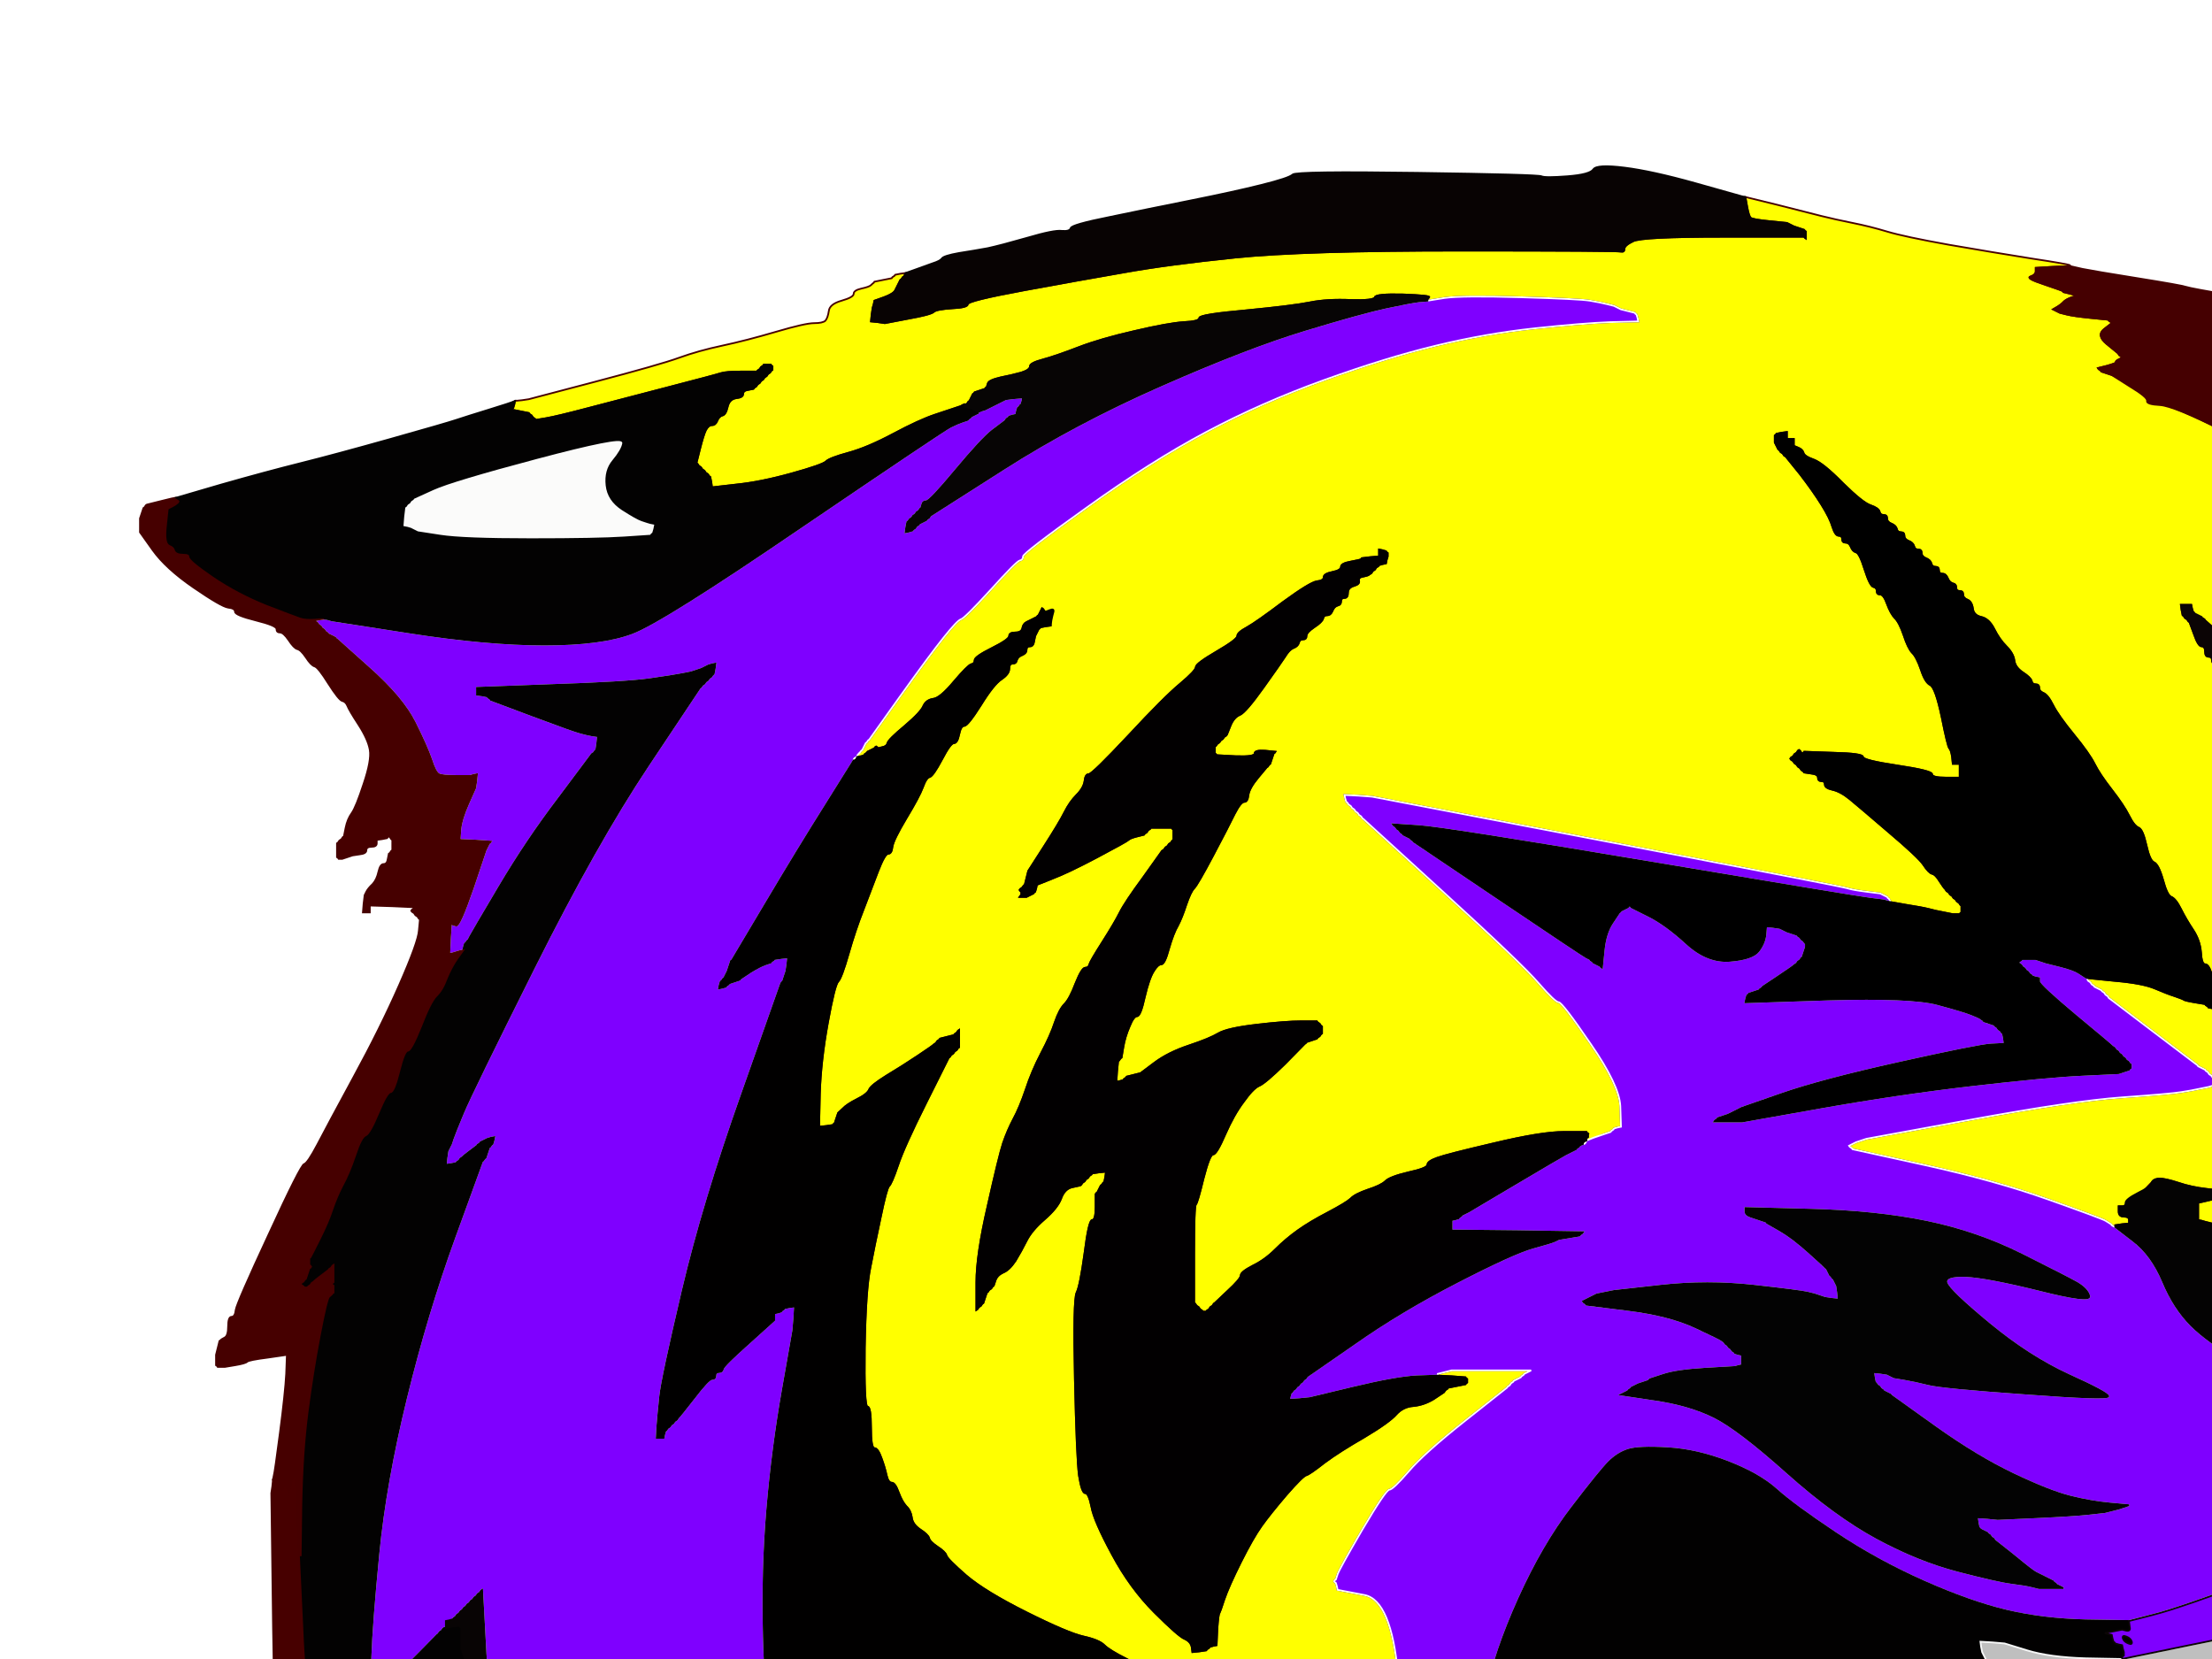<?xml version="1.0"?><svg width="640" height="480" xmlns="http://www.w3.org/2000/svg">
 <rect width="100%" height="100%" fill="#808080" stroke="none"/>
 <title>Tiger</title>
 <g>
  <title>Layer 1</title>
  <path fill="#FFFFFF" fill-rule="evenodd" stroke="#FFFFFF" stroke-width="0.5px" d="m0,368.5l0,-368.5l461.5,0l461.5,0l0,368.5l0,368.5l-461.5,0l-461.5,0l0,-368.5zm504,-311.7l1,0.2l9,2.2q9,2.3 13,3.3q4,1 9,2q5,1 10,2.5q5,1.5 17.8,3.8q12.7,2.2 24,4q11.2,1.7 11.2,2l0,0.2l3.5,0.8q3.5,0.7 16,2.7q12.5,2 14,2.5q1.5,0.5 13.5,2.5q12,2 14.8,2.7q2.7,0.8 15,2.6q12.2,1.7 13.7,2.2q1.5,0.5 5.5,1q4,0.5 10,2.5q6,2 7.2,4.3q1.3,2.2 0.8,2.7q-0.5,0.5 -1,1.5l-0.5,1l-0.3,0.2l-0.2,0.3l-1,0.5l-1,0.5l-1,0.5q-1,0.5 -12,5.5q-11,5 -13.2,8.7l-2.3,3.8l0.7,3.8q0.8,3.7 3.8,6.7q3,3 11.2,8.7q8.3,5.8 13.6,10.6q5.2,4.7 5.4,5l0.3,0.2l0.3,0.2l0.2,0.3l0.2,0.3l0.3,0.2l0.5,1l0.5,1l0.3,0.2l0.2,0.3l0.5,0.3l0.5,0.2l0.5,1q0.5,1 1.5,1q1,0 1.5,1.2q0.5,1.3 1.5,1.6q1,0.2 1,1.2q0,1 1,1q1,0 9.2,10q8.3,10 9.8,13q1.5,3 2.5,4.5q1,1.5 0.5,10q-0.5,8.5 -1,9.5q-0.5,1 -0.5,8q0,7 2.7,11.2q2.8,4.3 3.8,4.6q1,0.2 5.8,6.2q4.7,6 5,7.5q0.2,1.5 1.2,1.5q1,0 1.8,1.5q0.7,1.5 1,2.5l0.2,1l2.8,5q2.7,5 3,6.8q0.2,1.7 1,3q0.7,1.2 0.2,22.2q-0.5,21 -1,22q-0.5,1 -0.2,2.8q0.2,1.7 4.4,5.4q4.3,3.8 4.6,4.8q0.2,1 4,4.5q3.7,3.5 6.4,8.7q2.8,5.3 3.8,5.6q1,0.2 4.2,11.2q3.3,11 3.6,22l0.2,11l-0.2,1.5q-0.3,1.5 -1.3,8q-1,6.5 -3.5,12.5q-2.5,6 -7.5,12q-5,6 -15.3,12.2q-10.2,6.3 -11.7,10.8q-1.5,4.5 -1.7,8.8q-0.3,4.2 -3,11.4q-2.8,7.3 -4,10.6q-1.3,3.2 -5.8,10.2q-4.5,7 -11,12.5q-6.5,5.5 -14.8,10.3l-8.2,4.7l-1.5,0.5l-1.5,0.5l-2,0.3l-2,0.2l0.2,-1.5l0.3,-1.5l0.3,-0.5l0.2,-0.5l0,-0.2l0,-0.3l0.5,-0.3l0.5,-0.2l0,-0.2l0,-0.3l0.5,-0.3l0.5,-0.2l0.2,-2.5q0.3,-2.5 0.8,-9.5q0.5,-7 -1.5,-14q-2,-7 -9.7,-7.2q-7.8,-0.3 -13.3,1.2q-5.5,1.5 -8.5,3.8q-3,2.2 -3.8,4.2q-0.7,2 -4,8.5q-3.2,6.5 -4.2,6.7q-1,0.3 -1.2,5.6q-0.3,5.2 -1.3,7.2q-1,2 -0.7,7q0.2,5 1.2,5q1,0 1.2,3.5l0.3,3.5l0.3,0.2l0.2,0.3l0.2,0.3l0.3,0.2l0.3,-0.2l0.2,-0.3l0.2,-0.3l0.3,-0.2l0.3,-0.2l0.2,-0.3l1,-0.5l1,-0.5l5.5,-3.5q5.5,-3.5 9.3,-7.2q3.7,-3.8 4,-4l0.2,-0.3l0.2,-0.3l0.3,-0.2l0.3,-0.2l0.2,-0.3l1,0l1,0l0.2,0.3l0.3,0.2l0.3,0.2l0.2,0.3l0.2,0.3l0.3,0.2l0.3,0.2l0.2,0.3l0.2,0.3l0.3,0.2l0.3,0.2l0.2,0.3l0.2,0.3l0.3,0.2l0.5,1l0.5,1l0.3,2l0.2,2l1,0q1,0 1,1l0,1l0.8,17q0.7,17 4.7,23q4,6 8.5,18.5q4.5,12.5 4.8,18.3q0.2,5.7 0.2,6l0,0.2l-0.2,0.5q-0.3,0.5 -0.6,1.5l-0.2,1l1.8,2q1.7,2 1.2,18q-0.5,16 -2,24.5q-1.5,8.5 -1.8,10l-0.2,1.5l-1,-0.2q-1,-0.3 -6,-0.6q-5,-0.2 -5,0.8q0,1 -5.5,4.8q-5.5,3.7 -17.5,8.2q-12,4.5 -24,7q-12,2.5 -21.5,3.5q-9.5,1 -30,2q-20.5,1 -51,1.5q-30.5,0.5 -55,-0.5q-24.5,-1 -26.3,-3.7q-1.7,-2.8 -17.4,-2q-15.8,0.7 -17.3,1.2q-1.5,0.5 -17.5,1l-16,0.5l-0.2,-0.3l-0.3,-0.2l-0.3,-0.2l-0.2,-0.3l-0.2,-0.3l-0.3,-0.2l0,-1q0,-1 0.3,-2.5q0.2,-1.5 1.2,-1.7q1,-0.3 0.8,-2q-0.3,-1.8 -1.3,-5.8q-1,-4 -1.5,-5q-0.5,-1 -1.2,-1.5q-0.8,-0.5 -1,-2q-0.3,-1.5 -3,-5.3q-2.8,-3.7 -6.3,-2.4l-3.5,1.2l-1.5,0.2q-1.5,0.3 -7,1.8q-5.5,1.5 -13.5,2q-8,0.5 -11.2,-8.8q-3.3,-9.2 -5.8,-13.2q-2.5,-4 -8.5,-11q-6,-7 -11.7,-10.2q-5.8,-3.3 -6.6,-4.6q-0.7,-1.2 -8,-0.4q-7.2,0.7 -10.2,1.7q-3,1 -3.5,1.7q-0.5,0.8 -9,4.8q-8.5,4 -10,5.8q-1.5,1.7 -6,7q-4.5,5.2 -5.5,5.4q-1,0.3 -6.2,5.6q-5.3,5.2 -9,8.7q-3.8,3.5 -4,5q-0.3,1.5 -2,3.7q-1.8,2.3 -9,13q-7.3,10.8 -8.8,11.3q-1.5,0.5 -4.2,0q-2.8,-0.5 -2.8,-1.5q0,-1 -2,-1q-2,0 -2,-1q0,-1 -2,-1.2q-2,-0.3 -4,-1.8q-2,-1.5 -3,-2q-1,-0.5 -5.8,-3.8q-4.7,-3.2 -8.4,-5.2q-3.8,-2 -4,-3q-0.3,-1 -6.6,-8.5q-6.2,-7.5 -7.2,-7.5q-1,0 -4,-5.5q-3,-5.5 -4,-5.7q-1,-0.3 -5.8,-7.6q-4.7,-7.2 -10,-18.4q-5.2,-11.3 -6,-13.6q-0.7,-2.2 -1.4,-3q-0.8,-0.7 -7.6,-21q-6.7,-20.2 -8,-20.7q-1.2,-0.5 -1,-2q0.3,-1.5 -1.2,-10.5q-1.5,-9 -2.2,-9.5q-0.8,-0.5 -1,-4l-0.3,-3.5l0.3,-0.2l0.2,-0.3l-0.2,-0.3l-0.3,-0.2l-0.5,-2l-0.5,-2l-0.3,-0.2l-0.2,-0.3l-0.2,-0.3l-0.3,-0.2l-0.3,0.2l-0.2,0.3l-1,0.5l-1,0.5l-0.2,0.3l-0.3,0.2l-0.5,1.5l-0.5,1.5l-0.3,0.2l-0.2,0.3l-0.2,0.3l-0.3,0.2l-0.3,0.2l-0.2,0.3l-7.8,17.3q-7.7,17.2 -8.7,19.2q-1,2 -1.5,4l-0.5,2l-0.3,0.2l-0.2,0.3l-1,0.5l-1,0.5l0.2,0.3l0.3,0.2l0,1l0,1l-0.3,0.2l-0.2,0.3l-0.5,0l-0.5,0l-0.2,-0.3l-0.3,-0.2l-0.5,-1l-0.5,-1l-0.5,-1l-0.5,-1l-0.5,-1q-0.5,-1 -2.8,-7.2q-2.2,-6.3 -4.4,-14q-2.3,-7.8 -3.3,-9.3q-1,-1.5 -4,-21.5q-3,-20 -3.5,-59l-0.5,-39l0.3,-2l0.2,-2l0.2,-1q0.3,-1 1.8,-12.5q1.5,-11.5 1.8,-17l0.2,-5.5l-5.5,0.8q-5.5,0.7 -6,1.2q-0.5,0.5 -3.5,1l-3,0.5l-1,0l-1,0l-0.2,-0.3l-0.3,-0.2l0,-1.5l0,-1.5l0.5,-2l0.5,-2l0.3,-0.2q0.2,-0.3 1.2,-0.8q1,-0.5 1,-3.2q0,-2.8 1,-2.8q1,0 1.2,-2q0.3,-2 9.6,-22q9.2,-20 10.2,-20.2q1,-0.3 3.8,-5.6q2.7,-5.2 10.4,-19.4q7.8,-14.3 13.3,-26.8q5.5,-12.5 5.7,-15.8l0.3,-3.2l-0.3,-0.2l-0.2,-0.3l-0.2,-0.3l-0.3,-0.2l-0.3,-0.2l-0.2,-0.3l-0.2,-0.3l-0.3,-0.2l-0.3,-0.2l-0.2,-0.3l0.2,-0.3l0.3,-0.2l0.3,-0.2l0.2,-0.3l-6.5,-0.3l-6.5,-0.2l0,1l0,1l-1,0l-1,0l0.2,-2.5l0.3,-2.5l0.5,-1q0.5,-1 1.8,-2.2q1.2,-1.3 1.7,-3.6q0.5,-2.2 1.5,-2.2q1,0 1.2,-1.5l0.3,-1.5l0.3,-0.2l0.2,-0.3l0.2,-0.3l0.3,-0.2l0,-1.5l0,-1.5l-0.3,-0.2l-0.2,-0.3l-0.2,-0.3l-0.3,-0.2l-0.3,0.2l-0.2,0.3l-1.5,0.3l-1.5,0.2l0,1q0,1 -1.5,1q-1.5,0 -1.5,1q0,1 -2,1.2l-2,0.3l-1.5,0.5l-1.5,0.5l-0.5,0l-0.5,0l-0.2,-0.3l-0.3,-0.2l0,-2l0,-2l0.3,-0.2l0.2,-0.3l0.2,-0.3l0.3,-0.2l0.3,-0.2l0.2,-0.3l0.2,-0.3l0.3,-0.2l0.5,-2.5q0.5,-2.5 1.8,-4.3q1.2,-1.7 3.4,-8.4q2.3,-6.8 1.8,-9.8q-0.5,-3 -3.2,-7.2q-2.8,-4.3 -3.3,-5.6q-0.5,-1.2 -1.5,-1.4q-1,-0.3 -4,-5q-3,-4.8 -4,-5q-1,-0.3 -2.5,-2.6q-1.5,-2.2 -2.5,-2.4q-1,-0.3 -2.5,-2.6q-1.5,-2.2 -2.5,-2.2q-1,0 -1,-1q0,-1 -6,-2.5q-6,-1.5 -6,-2.5q0,-1 -2,-1.2q-2,-0.3 -10,-5.8q-8,-5.5 -11.8,-10.8l-3.7,-5.2l0,-2l0,-2l0.5,-1.5l0.5,-1.5l0.3,-0.2l0.2,-0.3l0.2,-0.3l0.3,-0.2l4,-1q4,-1 4.3,-1l0.2,0l13,-3.8q13,-3.7 23,-6.2q10,-2.5 26,-7q16,-4.5 19,-5.5q3,-1 9.5,-3q6.5,-2 7,-2.3l0.5,-0.2l2,-0.2l2,-0.3l19,-5q19,-5 24.5,-7q5.5,-2 12.5,-3.5q7,-1.5 15.5,-4q8.5,-2.5 11,-2.5q2.5,0 3.3,-0.7q0.7,-0.8 1,-2.8q0.2,-2 3.7,-3q3.5,-1 3.5,-2q0,-1 2.2,-1.5q2.3,-0.5 2.8,-1q0.5,-0.5 0.8,-0.7l0.2,-0.3l2.5,-0.5l2.5,-0.5l0.2,-0.3l0.3,-0.2l0.3,-0.2l0.2,-0.3l1.5,-0.3l1.5,-0.2l2.8,-1q2.7,-1 5,-1.8q2.2,-0.7 2.7,-1.4q0.5,-0.8 5,-1.6q4.5,-0.7 8.3,-1.4q3.7,-0.8 11.4,-3q7.8,-2.3 10,-2q2.3,0.2 2.6,-0.8q0.2,-1 11.2,-3.2q11,-2.3 23.5,-4.8q12.5,-2.5 20.5,-4.5q8,-2 9,-3q1,-1 36,-0.5q35,0.5 36,1q1,0.5 7.5,0q6.5,-0.5 7.5,-2q1,-1.5 9,-0.5q8,1 20.5,4.5q12.5,3.5 13.5,3.8z"/>
  <path fill="#ffff00" fill-rule="evenodd" stroke="#470000" stroke-width="0.5px" d="m505.5,59.8l-0.5,-2.8l9,2.2q9,2.3 13,3.3q4,1 9,2q5,1 10,2.5q5,1.5 17.8,3.8q12.7,2.2 24,4q11.2,1.7 11.2,2l0,0.2l-5,0.2l-5,0.3l0,1q0,1 -1.5,1.5q-1.5,0.5 3.7,2.2q5.3,1.8 5.6,2l0.2,0.3l2,0.5l2,0.5l-1.5,0.5q-1.5,0.5 -2.3,1.2q-0.7,0.8 -2,1.6l-1.2,0.7l1,0.5l1,0.5l2,0.5q2,0.5 7,1l5,0.5l0.2,0.3l0.3,0.2l0.3,0.2l0.2,0.3l-2.2,1.7q-2.3,1.8 0.7,4.3q3,2.5 3.3,2.7l0.2,0.3l0.2,0.3l0.3,0.2l0.3,0.2l0.2,0.3l-1,0.5q-1,0.5 -0.8,0.8q0.3,0.2 -2.4,1l-2.8,0.7l0.2,0.3l0.3,0.2l0.3,0.2l0.2,0.3l1.5,0.5l1.5,0.5l6,2.7q6,2.8 5.5,4q-0.5,1.3 3,1.8q3.5,0.5 17.5,7.5q14,7 28.8,17.7q14.7,10.8 21.4,16.6q6.8,5.7 7.3,6l0.5,0.2l12.8,15.5q12.7,15.5 13.4,19.3q0.8,3.7 -14.2,19.2q-15,15.5 -15.2,15.8l-0.3,0.2l-0.3,0.2l-0.2,0.3l-1.5,0l-1.5,0l-0.2,-0.3l-0.3,-0.2l-0.3,-0.2q-0.2,-0.3 -1,-2q-0.7,-1.8 -9,-9.3q-8.2,-7.5 -8.2,-8.5q0,-1 -1,-1q-1,0 -1.2,-1q-0.3,-1 -1.6,-1.5q-1.2,-0.5 -1.2,-2.5q0,-2 -2,-2.2q-2,-0.3 -3.2,-2.6q-1.3,-2.2 -5,-5q-3.8,-2.7 -4.3,-4.4q-0.5,-1.8 -4,-3.3q-3.5,-1.5 -3.7,-2.5q-0.3,-1 -5,-5.2l-4.8,-4.3l-0.2,-0.3l-0.3,-0.2l-0.3,0.2q-0.2,0.3 -1.2,0.6q-1,0.2 -1.2,-1.3l-0.3,-1.5l-0.3,-1l-0.2,-1l-1.5,0l-1.5,0l0.2,1.5l0.3,1.5l0.3,0.2l0.2,0.3l0.2,0.3l0.3,0.2l0.3,0.2l0.2,0.3l0.2,0.3l0.3,0.2l1.3,3.5q1.2,3.5 2.2,3.5q1,0 1,1.5q0,1.5 1,1.5q1,0 1,1q0,1 1.2,1.5q1.3,0.5 5,4q3.8,3.5 4.8,6.3q1,2.7 8.2,10.4q7.3,7.8 7.6,9.8q0.2,2 1.2,2q1,0 12.5,14.8q11.5,14.7 13.3,16.4q1.7,1.8 3,4.6q1.2,2.7 5.2,5.4q4,2.8 4,1.3q0,-1.5 2.5,0.3q2.5,1.7 3.5,1.7l1,0l-0.2,-0.3l-0.3,-0.2l0,-1q0,-1 0.5,-2q0.5,-1 0.8,-3l0.2,-2l12.5,2.8q12.5,2.7 16,3.2q3.5,0.5 6.5,1.5q3,1 5.8,2.7q2.7,1.8 4.7,6.3q2,4.5 2.5,8l0.5,3.5l0.5,2l0.5,2l0.3,0.2l0.2,0.3l0.5,0.3l0.5,0.2l0.8,18q0.7,18 0.7,20l0,2l0.5,1l0.5,1l0.5,-1q0.5,-1 0.8,-1l0.2,0l0.8,6q0.7,6 -1,17q-1.8,11 -0.8,11l1,0l-0.2,1.5l-0.3,1.5l-0.3,0l-0.2,0l-0.2,-0.5l-0.3,-0.5l-0.3,-0.2l-0.2,-0.3l-1,-0.5l-1,-0.5l-0.2,-0.3l-0.3,-0.2l-0.3,0.2l-0.2,0.3l-8.5,0.5q-8.5,0.5 -32.5,2.5q-24,2 -29.5,3.5q-5.5,1.5 -13,3q-7.5,1.5 -11.5,-0.5q-4,-2 -7,-3.5q-3,-1.5 -5.8,-4.2l-2.7,-2.8l-0.3,-0.2l-0.2,-0.3l-0.2,-0.3l-0.3,-0.2l-0.3,-0.2l-0.2,-0.3l-0.2,-0.3l-0.3,-0.2l-0.3,-1l-0.2,-1l3,-0.2l3,-0.3l0.2,-0.3l0.3,-0.2l0.3,-1.5l0.2,-1.5l-2,-0.2l-2,-0.3l-0.2,-0.3q-0.3,-0.2 -0.6,0q-0.2,0.3 -1.7,-0.7q-1.5,-1 -7.5,-2.5l-6,-1.5l-1,-0.3l-1,-0.2l0,-2.5l0,-2.5l2.2,-0.5q2.3,-0.5 2.6,-0.7l0.2,-0.3l0.2,-0.3l0.3,-0.2l0.3,-0.2l0.2,-0.3l0.2,-0.3l0.3,-0.2l0.3,-0.2l0.2,-0.3l-4.5,-0.5q-4.5,-0.5 -8.3,-1.8q-3.7,-1.2 -5.4,-1.2q-1.8,0 -4.8,4q-3,4 -5,4l-2,0l0,1.5q0,1.5 1.5,1.5q1.5,0 1.5,1l0,1l-2,0.2l-2,0.3l0,0.3l0,0.2l-0.5,-0.2l-0.5,-0.3l-0.2,-0.3q-0.3,-0.2 -1.6,-1q-1.2,-0.7 -16.7,-6.2q-15.5,-5.5 -36,-10l-20.5,-4.5l-0.2,-0.3l-0.3,-0.2l-0.3,-0.2l-0.2,-0.3l1,-0.5l1,-0.5l1.5,-0.5l1.5,-0.5l30,-5.5q30,-5.5 44,-6.5q14,-1 17,-1.5l3,-0.5l2.5,-0.5l2.5,-0.5l1,-0.3l1,-0.2l-0.2,-1l-0.3,-1l-0.3,-0.2l-0.2,-0.3l-0.2,-0.3l-0.3,-0.2l-0.3,-0.2l-0.2,-0.3l-0.2,-0.3l-0.3,-0.2l-0.3,-0.2l-0.2,-0.3l-1,-0.5l-1,-0.5l-0.2,-0.3q-0.3,-0.2 -12.8,-9.7l-12.5,-9.5l-0.3,-0.2l-0.2,-0.3l-0.2,-0.3l-0.3,-0.2l-0.3,-0.2l-0.2,-0.3l-0.2,-0.3l-0.3,-0.2l-0.3,-0.2l-0.2,-0.3l-1,-0.5l-1,-0.5l-0.2,-0.3l-0.3,-0.2l-0.3,-0.2l-0.2,-0.3l-0.2,-0.3l-0.3,-0.2l-0.3,-0.2l-0.2,-0.3l0,-0.3l0,-0.2l8,0.8q8,0.7 11.5,2.2q3.5,1.5 5.7,2.2q2.3,0.8 2.6,1q0.2,0.3 3.2,0.8l3,0.5l0.2,0.3l0.3,0.2l0.3,0.2l0.2,0.3l1.5,0.3l1.5,0.2l-0.2,-3.5l-0.3,-3.5l-0.3,-0.2l-0.2,-0.3l-0.2,-0.3q-0.3,-0.2 -1,-2.7q-0.8,-2.5 -1.8,-2.5q-1,0 -1.2,-3.5q-0.3,-3.5 -2.3,-6.5q-2,-3 -3.5,-6q-1.5,-3 -2.8,-3.5q-1.2,-0.5 -2.4,-5q-1.3,-4.5 -2.6,-5q-1.2,-0.5 -2.2,-5q-1,-4.5 -2.2,-5q-1.3,-0.5 -2.8,-3.5q-1.5,-3 -5,-7.5q-3.5,-4.5 -5,-7.5q-1.5,-3 -6,-8.5q-4.5,-5.5 -6,-8.5q-1.5,-3 -2.8,-3.5q-1.2,-0.5 -1.2,-1.5q0,-1 -1,-1q-1,0 -1.2,-1q-0.3,-1 -2.6,-2.5q-2.2,-1.5 -2.4,-3.5q-0.3,-2 -2.3,-4q-2,-2 -3.5,-5q-1.5,-3 -3.8,-3.5q-2.2,-0.5 -2.4,-2.5q-0.3,-2 -1.6,-2.5q-1.2,-0.5 -1.2,-1.5q0,-1 -1,-1q-1,0 -1,-1q0,-1 -1,-1.2q-1,-0.3 -1.5,-1.6q-0.5,-1.2 -1.5,-1.2q-1,0 -1,-1q0,-1 -1,-1q-1,0 -1.2,-1q-0.3,-1 -1.6,-1.5q-1.2,-0.5 -1.2,-1.5q0,-1 -1,-1q-1,0 -1.2,-1q-0.3,-1 -1.6,-1.5q-1.2,-0.5 -1.2,-1.5q0,-1 -1,-1q-1,0 -1.2,-1q-0.3,-1 -1.6,-1.5q-1.2,-0.5 -1.2,-1.5q0,-1 -1,-1q-1,0 -1.2,-1q-0.3,-1 -2.6,-1.8q-2.2,-0.7 -8,-6.4q-5.7,-5.8 -8.4,-6.8q-2.8,-1 -3,-2q-0.3,-1 -1.6,-1.5l-1.2,-0.5l0,-1l0,-1l-1,0l-1,0l0,-1l0,-1l-1.5,0.2l-1.5,0.3l-0.2,0.3l-0.3,0.2l0,1l0,1l0.5,1l0.5,1l0.3,0.2l0.2,0.3l0.2,0.3l0.3,0.2l0.3,0.2l0.2,0.3l0.2,0.3l0.3,0.2l0.3,0.2l0.2,0.3l3.8,4.7q3.7,4.8 6.2,8.8q2.5,4 3.2,6.5q0.8,2.5 1.8,2.5q1,0 1,1q0,1 1,1q1,0 1.5,1.2q0.5,1.3 1.5,1.6q1,0.2 2.5,5q1.5,4.7 2.5,5q1,0.2 1,1.2q0,1 1,1q1,0 2,2.8q1,2.7 2.2,4q1.3,1.2 2.6,5q1.2,3.7 2.4,5q1.3,1.2 2.6,5q1.2,3.7 2.7,4.4q1.5,0.8 3.3,9.3q1.7,8.5 2.2,9q0.5,0.5 0.8,2.5l0.2,2l1,0l1,0l0,2l0,2l-4,0q-4,0 -4,-1q0,-1 -10,-2.5q-10,-1.5 -10,-2.5q0,-1 -8.5,-1.2l-8.5,-0.3l-0.2,0.3l-0.3,0.2l-0.3,-0.2l-0.2,-0.3l-0.2,-0.3l-0.3,-0.2l-0.3,0.2l-0.2,0.3l-0.2,0.3l-0.3,0.2l-0.3,0.2l-0.2,0.3l-0.2,0.3l-0.3,0.2l-0.3,0.2l-0.2,0.3l0.2,0.3l0.3,0.2l0.3,0.2l0.2,0.3l0.2,0.3l0.3,0.2l0.3,0.2l0.2,0.3l0.2,0.3l0.3,0.2l0.3,0.2l0.2,0.3l0.2,0.3l0.3,0.2l0.3,0.2l0.2,0.3l2,0.3q2,0.2 2,1.2q0,1 1,1q1,0 1,1q0,1 2.2,1.5q2.3,0.5 5,2.7q2.8,2.3 11.3,9.6q8.5,7.2 10,9.4q1.5,2.3 2.5,2.6q1,0.2 2.2,2.2q1.3,2 1.6,2.2l0.2,0.3l0.2,0.3l0.3,0.2l0.3,0.2l0.2,0.3l0.2,0.3l0.3,0.2l0.3,0.2l0.2,0.3l0.2,0.3l0.3,0.2l0.3,0.2l0.2,0.3l0.2,0.3l0.3,0.2l0.3,0.2l0.2,0.3l0.2,0.3l0.3,0.2l0,1l0,1l-0.3,0.2l-0.2,0.3l-1,0l-1,0l-2.5,-0.5l-2.5,-0.5l-2,-0.5q-2,-0.5 -6.5,-1.2l-4.5,-0.8l-0.2,-0.5l-0.3,-0.5l-0.3,-0.2l-0.2,-0.3l-1,-0.5l-1,-0.5l-4,-0.5q-4,-0.5 -5.5,-1q-1.5,-0.5 -69.5,-13.5l-68,-13l-4,-0.3l-4,-0.2l0.2,1l0.3,1l0.3,0.2l0.2,0.3l0.2,0.3l0.3,0.2l0.3,0.2l0.2,0.3l0.2,0.3l0.3,0.2l0.3,0.2l0.2,0.3l0.2,0.3l0.3,0.2l0.3,0.2l0.2,0.3l0.2,0.3l0.3,0.2l0.3,0.2l0.2,0.3l0.2,0.3l0.3,0.2l23,21q23,21 27.7,26.5q4.8,5.5 5.8,5.5q1,0 9.2,12q8.3,12 8.6,18l0.2,6l-1,0.2l-1,0.3l-0.2,0.3l-0.3,0.2l-0.3,0.2l-0.2,0.3l-1.5,0.5q-1.5,0.5 -4,1.8l-2.5,1.2l0,-1q0,-1 0.8,-1.5l0.7,-0.5l-0.3,-0.2l-0.2,-0.3l-6.5,0q-6.5,0 -20.3,3.3q-13.7,3.2 -16.4,4.2q-2.8,1 -2.8,2q0,1 -5.5,2.2q-5.5,1.3 -6.7,2.6q-1.3,1.2 -5,2.4q-3.8,1.3 -5,2.6q-1.3,1.2 -6.6,4q-5.2,2.7 -8.7,5.2q-3.5,2.5 -6.5,5.5q-3,3 -6.5,4.7q-3.5,1.8 -3.5,2.8q0,1 -3.8,4.5l-3.7,3.5l-0.3,0.2l-0.2,0.3l-0.2,0.3l-0.3,0.2l-0.3,0.2l-0.2,0.3l-0.2,0.3l-0.3,0.2l-0.3,0.2l-0.2,0.3l-0.5,0l-0.5,0l-0.2,-0.3l-0.3,-0.2l-0.3,-0.2l-0.2,-0.3l-0.2,-0.3l-0.3,-0.2l-0.3,-0.2l-0.2,-0.3l-0.2,-0.3l-0.3,-0.2l0,-14q0,-14 0.5,-14.5q0.5,-0.5 2.2,-7.5q1.8,-7 2.8,-7q1,0 3.5,-5.8q2.5,-5.7 5.3,-9.4q2.7,-3.8 4.4,-4.6q1.8,-0.7 7.6,-6.4l5.7,-5.8l0.3,-0.2l0.2,-0.3l1.5,-0.5l1.5,-0.5l0.2,-0.3l0.3,-0.2l0.3,-0.2l0.2,-0.3l0.2,-0.3l0.3,-0.2l0,-1l0,-1l-0.3,-0.2l-0.2,-0.3l-0.2,-0.3l-0.3,-0.2l-0.3,-0.2l-0.2,-0.3l-4.5,0q-4.5,0 -13,1q-8.5,1 -11,2.5q-2.5,1.5 -8.5,3.5q-6,2 -10,5l-4,3l-2,0.5l-2,0.5l-0.2,0.3l-0.3,0.2l-0.3,0.2l-0.2,0.3l-1,0.3l-1,0.2l0.2,-3l0.3,-3l0.3,-0.2l0.2,-0.3l0.2,-0.3l0.3,-0.2l0.5,-3q0.5,-3 1.8,-6q1.2,-3 2.2,-3q1,0 2.2,-5.5q1.3,-5.5 2.6,-7.5q1.2,-2 2.2,-2q1,0 2.2,-4.5q1.3,-4.5 2.6,-6.7q1.2,-2.3 2.4,-6q1.3,-3.8 2.3,-4.8q1,-1 5.5,-9.5q4.5,-8.5 6.2,-12q1.8,-3.5 2.8,-3.5q1,0 1.2,-2q0.3,-2 2.8,-5l2.5,-3l0.3,-0.2l0.2,-0.3l0.2,-0.3l0.3,-0.2l0.5,-1.5l0.5,-1.5l0.3,-0.2l0.2,-0.3l-3,-0.3q-3,-0.2 -3,0.8q0,1 -5.5,0.8l-5.5,-0.3l-0.2,-0.3l-0.3,-0.2l0,-1l0,-1l0.3,-0.2l0.2,-0.3l0.2,-0.3l0.3,-0.2l0.3,-0.2l0.2,-0.3l0.2,-0.3l0.3,-0.2l0.3,-0.2l0.2,-0.3l0.2,-0.3l0.3,-0.2l0.3,-0.2l0.2,-0.3l1,-2.5q1,-2.5 2.8,-3.2q1.7,-0.8 6.7,-7.8q5,-7 6.3,-9q1.2,-2 2.4,-2.5q1.3,-0.5 1.6,-1.5q0.2,-1 1.2,-1q1,0 1,-1q0,-1 2.2,-2.5q2.3,-1.5 2.6,-2.5q0.2,-1 1.2,-1q1,0 1.5,-1.2q0.5,-1.3 1.5,-1.6q1,-0.2 1,-1.2q0,-1 1,-1q1,0 1,-1.5q0,-1.5 1.8,-2q1.7,-0.5 1.4,-1.5q-0.2,-1 1.3,-1.2q1.5,-0.3 1.7,-0.6l0.3,-0.2l0.3,-0.2l0.2,-0.3l0.2,-0.3l0.3,-0.2l0.3,-0.2l0.2,-0.3l0.2,-0.3l0.3,-0.2l0.3,-0.2l0.2,-0.3l1,-0.3l1,-0.2l0.2,-1l0.3,-1l0,-0.5l0,-0.5l-0.3,-0.2l-0.2,-0.3l-1,-0.3l-1,-0.2l0,1l0,1l-2.5,0.2l-2.5,0.3l-0.2,0.3q-0.3,0.2 -3,0.7q-2.8,0.5 -2.8,1.5q0,1 -2.5,1.5q-2.5,0.5 -2.5,1.5q0,1 -2,1.2q-2,0.3 -9.8,6q-7.7,5.8 -10.4,7.3q-2.8,1.5 -2.8,2.5q0,1 -6,4.5q-6,3.5 -6,4.5q0,1 -4.5,4.8q-4.5,3.7 -15,15q-10.5,11.2 -11.5,11.2q-1,0 -1.2,2q-0.3,2 -2.3,4q-2,2 -3.5,5q-1.5,3 -6,10l-4.5,7l-0.5,2l-0.5,2l-0.3,0.2l-0.2,0.3l-0.2,0.3l-0.3,0.2l-0.3,0.2l-0.2,0.3l0.2,0.3l0.3,0.2l0,0.5l0,0.5l-0.3,0.2l-0.2,0.3l1,0l1,0l1,-0.5l1,-0.5l0.2,-0.3l0.3,-0.2l0.3,-1l0.2,-1l4.5,-1.8q4.5,-1.7 13,-6.2q8.5,-4.5 9,-5q0.5,-0.5 2.5,-1l2,-0.5l0.2,-0.3l0.3,-0.2l0.3,-0.2l0.2,-0.3l0.2,-0.3l0.3,-0.2l0.3,-0.2l0.2,-0.3l3,0l3,0l0.2,0.3l0.3,0.2l0,1.5l0,1.5l-0.3,0.2l-0.2,0.3l-0.2,0.3l-0.3,0.2l-0.3,0.2l-0.2,0.3l-0.2,0.3l-0.3,0.2l-0.3,0.2l-0.2,0.3l-0.2,0.3l-0.3,0.2l-0.3,0.2l-0.2,0.3l-5.2,7.3q-5.3,7.2 -6.8,10.2q-1.5,3 -5,8.5q-3.5,5.5 -3.8,6.5q-0.2,1 -1.2,1q-1,0 -2.8,4.5q-1.7,4.5 -3.2,6q-1.5,1.5 -2.8,5.3q-1.2,3.7 -4,9q-2.7,5.2 -4.4,10.4q-1.8,5.3 -3.6,8.6q-1.7,3.2 -3,7q-1.2,3.7 -4.4,18q-3.3,14.2 -3.3,22.2l0,8l0.3,-0.2l0.2,-0.3l0.2,-0.3l0.3,-0.2l0.3,-0.2l0.2,-0.3l0.2,-0.3l0.3,-0.2l0.5,-1.5l0.5,-1.5l0.3,-0.2l0.2,-0.3l0.2,-0.3l0.3,-0.2l0.3,-0.2l0.2,-0.3l0.2,-0.3l0.3,-0.2l0.5,-1.5q0.5,-1.5 2.2,-2.3q1.8,-0.7 3.6,-3.4q1.7,-2.8 3.2,-5.8q1.5,-3 5.2,-6.2q3.8,-3.3 4.8,-6q1,-2.8 3.2,-3.3l2.3,-0.5l0.3,-0.2l0.2,-0.3l0.2,-0.3l0.3,-0.2l0.3,-0.2l0.2,-0.3l0.2,-0.3l0.3,-0.2l0.3,-0.2l0.2,-0.3l0.2,-0.3l0.3,-0.2l0.3,-0.2l0.2,-0.3l2,-0.3l2,-0.2l-0.2,1.5l-0.3,1.5l-0.3,0.2l-0.2,0.3l-0.2,0.3l-0.3,0.2l-0.5,1l-0.5,1l-0.3,0.2l-0.2,0.3l0,3.7q0,3.8 -1,3.8q-1,0 -2.2,9.5q-1.3,9.5 -2.3,11.5q-1,2 -0.5,25q0.5,23 1.2,28q0.8,5 1.8,5q1,0 1.8,4q0.7,4 6,13.8q5.2,9.7 12.2,16.7q7,7 8.8,7.7q1.7,0.8 2,2.3l0.2,1.5l2,-0.2l2,-0.3l0.2,-0.3l0.3,-0.2l0.3,-0.2l0.2,-0.3l1,-0.3l1,-0.2l0.2,-4.5q0.3,-4.5 0.6,-4.7q0.2,-0.3 1.4,-4q1.3,-3.8 4.8,-10.8q3.5,-7 6,-10.5q2.5,-3.5 7.2,-9q4.8,-5.5 5.8,-5.7q1,-0.3 5.2,-3.6q4.3,-3.2 11.6,-7.4q7.2,-4.3 9.2,-6.6q2,-2.2 5,-2.4q3,-0.3 5.8,-2l2.7,-1.8l0.3,-0.2l0.2,-0.3l0.2,-0.3l0.3,-0.2l0.3,-0.2l0.2,-0.3l2.5,-0.5l2.5,-0.5l0.2,-0.3l0.3,-0.2l0,-0.5l0,-0.5l-0.3,-0.2l-0.2,-0.3l-4,-0.3l-4,-0.2l0,-0.2l0,-0.3l2,-0.5l2,-0.5l11.5,0l11.5,0l-1,0.5l-1,0.5l-0.2,0.3l-0.3,0.2l-0.3,0.2l-0.2,0.3l-1,0.5l-1,0.5l-0.2,0.3l-0.3,0.2l-0.3,0.2l-0.2,0.3l-0.2,0.3l-0.3,0.2l-0.3,0.2l-0.2,0.3l-12,9.5q-12,9.5 -16.5,14.8q-4.5,5.2 -5.5,5.2q-1,0 -7.8,11.5q-6.7,11.5 -7.2,13l-0.5,1.5l-0.3,0.2l-0.2,0.3l0.2,0.3l0.3,0.2l0.3,1l0.2,1l7.8,1.5q7.7,1.5 9.7,23q2,21.5 5.5,37.5q3.5,16 8,30.5q4.5,14.5 5,17.5l0.5,3l0.5,2l0.5,2l0.3,1l0.2,1l-1,-0.2l-1,-0.3l-1,-0.5l-1,-0.5l-0.2,-0.3l-0.3,-0.2l-0.3,-0.2l-0.2,-0.3l-0.2,-0.3l-0.3,-0.2l-0.3,-0.2l-0.2,-0.3l-0.2,-0.3l-0.3,-0.2l-0.3,-0.2l-0.2,-0.3l-0.2,-0.3q-0.3,-0.2 -8.6,-7.7l-8.2,-7.5l1.8,-1q1.7,-1 2,-1.2l0.2,-0.3l-0.2,-0.3l-0.3,-0.2l-0.3,-0.2q-0.2,-0.3 -1.2,-0.6q-1,-0.2 -1.2,-2.2q-0.3,-2 -3.8,-7q-3.5,-5 -9.2,-11.8q-5.8,-6.7 -16.3,-18q-10.5,-11.2 -11.5,-11.2q-1,0 -1,-1q0,-1 -1,-1.2q-1,-0.3 -1.5,-1.6q-0.5,-1.2 -1.5,-1.2q-1,0 -1,-1q0,-1 -1,-1.2q-1,-0.3 -1.5,-1.6q-0.5,-1.2 -2.5,-1.2q-2,0 -2.5,-2.5q-0.5,-2.5 -2.5,-2.7q-2,-0.3 -8,-3.8q-6,-3.5 -11,-6q-5,-2.5 -6.5,-4q-1.5,-1.5 -6,-2.5q-4.5,-1 -16.5,-7q-12,-6 -17.5,-10.7q-5.5,-4.8 -5.7,-5.8q-0.3,-1 -2.6,-2.5q-2.2,-1.5 -2.4,-2.5q-0.3,-1 -2.6,-2.5q-2.2,-1.5 -2.4,-3.5q-0.3,-2 -1.6,-3.2q-1.2,-1.3 -2.2,-4q-1,-2.8 -2,-2.8q-1,0 -1.5,-2.2q-0.5,-2.3 -1.5,-5q-1,-2.8 -2,-2.8q-1,0 -1,-6q0,-6 -1,-6q-1,0 -0.8,-17q0.3,-17 1.6,-23.2q1.2,-6.3 3,-14.6q1.7,-8.2 2.4,-9q0.8,-0.7 2.6,-6q1.7,-5.2 8.2,-18.2l6.5,-13l0.3,-0.2l0.2,-0.3l0.2,-0.3l0.3,-0.2l0.3,-0.2l0.2,-0.3l0.2,-0.3l0.3,-0.2l0.3,-0.2l0.2,-0.3l0.2,-0.3l0.3,-0.2l0,-2.5l0,-2.5l-0.3,0.2l-0.2,0.3l-0.2,0.3l-0.3,0.2l-0.3,0.2l-0.2,0.3l-2,0.5l-2,0.5l-0.2,0.3l-0.3,0.2l-0.3,0.2l-0.2,0.3l-0.2,0.3l-0.3,0.2l-0.3,0.2q-0.2,0.3 -4.7,3.3q-4.5,3 -9,5.7q-4.5,2.8 -5,4q-0.5,1.3 -3.5,2.8q-3,1.5 -4.2,2.8l-1.3,1.2l-0.5,1.5l-0.5,1.5l-0.3,0.2l-0.2,0.3l-2,0.3l-2,0.2l0.2,-9.5q0.3,-9.5 2.3,-20.5q2,-11 3,-12q1,-1 3,-8q2,-7 4.3,-12.8q2.2,-5.7 4.2,-11q2,-5.2 3,-5.2q1,0 1.2,-2q0.3,-2 4,-8.2q3.8,-6.3 4.8,-9q1,-2.8 2,-3q1,-0.3 3.5,-5q2.5,-4.8 3.5,-4.8q1,0 1.5,-2.5q0.5,-2.5 1.5,-2.5q1,0 4.8,-6q3.7,-6 6,-7.5q2.2,-1.5 2.2,-3q0,-1.5 1,-1.5q1,0 1.2,-1q0.3,-1 1.6,-1.5q1.2,-0.5 1.2,-1.5q0,-1 1,-1q1,0 1.2,-1.5l0.3,-1.5l0.5,-1l0.5,-1l0.3,-0.2l0.2,-0.3l1.5,-0.3l1.5,-0.2l-0.2,-1.5l-0.3,-1.5l-0.3,-0.2l-0.2,-0.3l-0.2,-0.3l-0.3,-0.2l-0.3,-0.2l-0.2,-0.3l-0.2,-0.3l-0.3,-0.2l-0.5,1l-0.5,1l-0.3,0.2l-0.2,0.3l-1,0.5l-1,0.5l-1,0.5q-1,0.5 -1.2,1.8q-0.3,1.2 -2,1.2q-1.8,0 -1.8,1q0,1 -5,3.5q-5,2.5 -5,3.5q0,1 -1,1.2q-1,0.3 -5,5q-4,4.8 -6,5q-2,0.3 -2.8,2q-0.7,1.8 -5.4,5.8q-4.8,4 -5,5q-0.3,1 -1.6,1.2l-1.2,0.3l-0.2,-0.3l-0.3,-0.2l-0.3,0.2l-0.2,0.3l-1,0.5l-1,0.5l-0.2,0.3l-0.3,0.2l-0.3,0.2l-0.2,0.3l-0.2,0.3l-0.3,0.2l-0.3,0.2l-0.2,0.3l-1,0.3l-1,0.2l0,-1l0,-1l1,-0.2l1,-0.3l0.2,-0.3l0.3,-0.2l0.5,-1l0.5,-1l0.3,-0.2l0.2,-0.3l0.2,-0.3l0.3,-0.2l8.7,-12.2q8.8,-12.3 12.8,-17.3q4,-5 5,-5.3q1,-0.2 8.5,-8.4q7.5,-8.3 8.5,-8.6q1,-0.2 1,-1.2q0,-1 18.5,-14.2q18.5,-13.3 34.5,-21.8q16,-8.5 34,-15q18,-6.5 32.5,-10q14.5,-3.5 28.5,-5q14,-1.5 22,-1.8l8,-0.2l-0.2,-1l-0.3,-1l-0.3,-0.2l-0.2,-0.3l-2,-0.5l-2,-0.5l-1,-0.5l-1,-0.5l-2,-0.5q-2,-0.5 -5,-1q-3,-0.5 -20,-1q-17,-0.5 -22,0.2l-5,0.8l0,-0.2q0,-0.3 0.5,-0.8q0.5,-0.5 -7.5,-0.8q-8,-0.2 -8.2,0.8q-0.3,1 -7,0.8q-6.8,-0.3 -11.8,0.7q-5,1 -18.5,2.3q-13.5,1.2 -13.5,2.2q0,1 -4.5,1.2q-4.5,0.3 -14.3,2.6q-9.7,2.2 -16.2,4.7q-6.5,2.5 -10.2,3.5q-3.8,1 -3.8,2q0,1 -2.5,1.8q-2.5,0.7 -6,1.4q-3.5,0.8 -3.7,1.8l-0.3,1l-0.3,0.2l-0.2,0.3l-1.5,0.5l-1.5,0.5l-0.2,0.3l-0.3,0.2l-0.5,1l-0.5,1l-0.3,0.2l-0.2,0.3l-0.2,0.3l-0.3,0.2l-0.3,0l-0.2,0l-0.5,0.2l-0.5,0.3l-1.5,0.5q-1.5,0.5 -6,2q-4.5,1.5 -12,5.5q-7.5,4 -13,5.5q-5.5,1.5 -6.5,2.5q-1,1 -10,3.5q-9,2.5 -16,3.2l-7,0.8l-0.2,-1.5l-0.3,-1.5l-0.3,-0.2l-0.2,-0.3l-0.2,-0.3l-0.3,-0.2l-0.3,-0.2l-0.2,-0.3l-0.2,-0.3l-0.3,-0.2l-0.3,-0.2l-0.2,-0.3l-0.2,-0.3l-0.3,-0.2l-0.3,-0.2l-0.2,-0.3l-0.2,-0.3l-0.3,-0.2l1,-4q1,-4 1.7,-5.5q0.8,-1.5 1.8,-1.5q1,0 1.5,-1.2q0.5,-1.3 1.5,-1.6q1,-0.2 1.5,-2.4q0.5,-2.3 2.5,-2.6q2,-0.2 2,-1.2q0,-1 1.5,-1.2l1.5,-0.3l0.2,-0.3l0.3,-0.2l0.3,-0.2l0.2,-0.3l0.2,-0.3l0.3,-0.2l0.3,-0.2l0.2,-0.3l0.2,-0.3l0.3,-0.2l0.3,-0.2l0.2,-0.3l0.2,-0.3l0.3,-0.2l0.3,-0.2l0.2,-0.3l0.2,-0.3l0.3,-0.2l0.3,-0.2l0.2,-0.3l0.2,-0.3l0.3,-0.2l0,-0.5l0,-0.5l-0.3,-0.2l-0.2,-0.3l-1,0l-1,0l-0.2,0.3l-0.3,0.2l-0.3,0.2l-0.2,0.3l-0.2,0.3l-0.3,0.2l-0.3,0.2l-0.2,0.3l-4.5,0q-4.5,0 -6,0.5q-1.5,0.5 -15,4q-13.5,3.5 -23,6q-9.5,2.5 -12.5,3l-3,0.5l-0.2,-0.3l-0.3,-0.2l-0.3,-0.2l-0.2,-0.3l-0.2,-0.3l-0.3,-0.2l-0.3,-0.2l-0.2,-0.3l-2.5,-0.5l-2.5,-0.5l0.2,-0.3l0.3,-0.2l0.3,-1l0.2,-1l2,-0.2l2,-0.3l19,-5q19,-5 24.5,-7q5.5,-2 12.5,-3.5q7,-1.5 15.5,-4q8.5,-2.5 11,-2.5q2.5,0 3.3,-0.7q0.7,-0.8 1,-2.8q0.2,-2 3.7,-3q3.5,-1 3.5,-2q0,-1 2.2,-1.5q2.3,-0.5 2.8,-1q0.5,-0.5 0.8,-0.7l0.2,-0.3l2.5,-0.5l2.5,-0.5l0.2,-0.3l0.3,-0.2l0.3,-0.2l0.2,-0.3l1.5,-0.3l1.5,-0.2l-0.2,0.5l-0.3,0.5l-0.3,0.2l-0.2,0.3l-0.2,0.3l-0.3,0.2l-0.5,1l-0.5,1l-0.5,1q-0.5,1 -3.2,2l-2.8,1l-0.2,1l-0.3,1l-0.3,2l-0.2,2l2,0.2l2,0.3l6.8,-1.3q6.7,-1.2 7.4,-2q0.8,-0.7 5.3,-1q4.5,-0.2 4.5,-1.2q0,-1 16.2,-4q16.3,-3 29,-5.2q12.8,-2.3 32.3,-4.3q19.5,-2 65,-2q45.5,0 46.5,0.3q1,0.2 1,-0.8q0,-1 2.5,-2.2q2.5,-1.3 26,-1.3l23.5,0l0.2,0.3l0.3,0.2l0,-1l0,-1l-0.3,-0.2l-0.2,-0.3l-1.5,-0.5l-1.5,-0.5l-1,-0.5l-1,-0.5l-5,-0.5q-5,-0.5 -5.5,-1q-0.5,-0.5 -1,-3.2zm-99.5,499.4l1,0.3l0.2,0.3l0.3,0.2l0.3,0.2l0.2,0.3l0.2,0.3l0.3,0.2l0.3,0.2l0.2,0.3l0.2,0.3l0.3,0.2l0.3,0.2l0.2,0.3l-1.5,0l-1.5,0l-0.2,-0.3l-0.3,-0.2l-0.3,-0.2l-0.2,-0.3l-0.2,-0.3l-0.3,-0.2l-0.3,-1q-0.2,-1 0.8,-0.8z"/>
  <path fill="#7f00ff" fill-rule="evenodd" stroke="#FEFEFE" stroke-width="0.5px" d="m465,88l2,0.5l1,0.5l1,0.5l2,0.5l2,0.5l0.2,0.3l0.3,0.2l0.3,1l0.2,1l-8,0.2q-8,0.3 -22,1.8q-14,1.5 -28.5,5q-14.5,3.5 -32.5,10q-18,6.5 -34,15q-16,8.5 -34.5,21.8q-18.5,13.2 -18.5,14.2q0,1 -1,1.2q-1,0.3 -8.5,8.6q-7.5,8.2 -8.5,8.4q-1,0.3 -5,5.3q-4,5 -12.8,17.3l-8.7,12.2l-0.3,0.2l-0.2,0.3l-0.2,0.3l-0.3,0.2l-0.5,1l-0.5,1l-0.3,0.2l-0.2,0.3l-0.5,0.5q-0.5,0.5 -0.5,0.8l0,0.2l-0.5,0.2q-0.5,0.3 -0.5,0.6l0,0.2l-8,12.8q-8,12.7 -17.5,28.7q-9.5,16 -9.7,16.3l-0.3,0.2l-0.5,1.5l-0.5,1.5l-0.5,1l-0.5,1l-0.3,0.2l-0.2,0.3l-0.2,0.3l-0.3,0.2l-0.3,1l-0.2,1l1,-0.2l1,-0.3l0.2,-0.3l0.3,-0.2l0.3,-0.2l0.2,-0.3l1.5,-0.5l1.5,-0.5l0.2,-0.3l0.3,-0.2l2.7,-1.8q2.8,-1.7 4.3,-2.2l1.5,-0.5l0.2,-0.3l0.3,-0.2l0.3,-0.2l0.2,-0.3l2,-0.3l2,-0.2l-0.2,2l-0.3,2l-0.5,1.5l-0.5,1.5l-0.3,0.2l-0.2,0.3l-11.2,31.7q-11.3,31.8 -17.3,57.3q-6,25.5 -6.5,30.5l-0.5,5l-0.3,3.5l-0.2,3.5l1,0l1,0l0.2,-1l0.3,-1l0.3,-0.2l0.2,-0.3l0.2,-0.3l0.3,-0.2l0.3,-0.2l0.2,-0.3l0.2,-0.3l0.3,-0.2l0.3,-0.2l0.2,-0.3l0.2,-0.3l0.3,-0.2l0.3,-0.2l0.2,-0.3l0.2,-0.3q0.3,-0.2 4.6,-5.7q4.2,-5.5 5.2,-5.5q1,0 1,-1q0,-1 1,-1q1,0 1.2,-1q0.3,-1 7.6,-7.5l7.2,-6.5l0,-1l0,-1l1,-0.2l1,-0.3l0.2,-0.3l0.3,-0.2l0.3,-0.2l0.2,-0.3l1.5,-0.3l1.5,-0.2l-0.2,3.5l-0.3,3.5l-3,17q-3,17 -4.5,34.5q-1.5,17.5 -1,37q0.5,19.5 3,38.5q2.5,19 6,32.5q3.5,13.5 4,14.5l0.5,1l0.5,2l0.5,2l0.3,1l0.2,1l1.5,0l1.5,0l0.2,-1l0.3,-1l0.5,-1l0.5,-1l7.3,-11.2q7.2,-11.3 7.7,-12.6q0.5,-1.2 1.5,-1.2q1,0 6.5,-6.2q5.5,-6.3 14,-12.3q8.5,-6 12,-7q3.5,-1 16.5,-0.5q13,0.5 20.5,2.5q7.5,2 22.5,9.5q15,7.5 31.8,20.2q16.7,12.8 18,14q1.2,1.3 1.7,1.6l0.5,0.2l8.2,7.5q8.3,7.5 8.6,7.7l0.2,0.3l0.2,0.3l0.3,0.2l0.3,0.2l0.2,0.3l0.2,0.3l0.3,0.2l0.3,0.2l0.2,0.3l0.2,0.3l0.3,0.2l0.3,0.2l0.2,0.3l1,0.5l1,0.5l1,0.3l1,0.2l-0.2,-1l-0.3,-1l-0.5,-2l-0.5,-2l-0.5,-3q-0.5,-3 -5,-17.5q-4.5,-14.5 -8,-30.5q-3.5,-16 -5.5,-37.5q-2,-21.5 -9.7,-23l-7.8,-1.5l-0.2,-1l-0.3,-1l-0.3,-0.2l-0.2,-0.3l0.2,-0.3l0.3,-0.2l0.5,-1.5q0.5,-1.5 7.2,-13q6.8,-11.5 7.8,-11.5q1,0 5.5,-5.2q4.5,-5.3 16.5,-14.8l12,-9.5l0.2,-0.3l0.3,-0.2l0.3,-0.2l0.2,-0.3l0.2,-0.3l0.3,-0.2l0.3,-0.2l0.2,-0.3l1,-0.5l1,-0.5l0.2,-0.3l0.3,-0.2l0.3,-0.2l0.2,-0.3l1,-0.5l1,-0.5l-11.5,0l-11.5,0l-2,0.5l-2,0.5l0,0.3l0,0.2l-6,0.2q-6,0.3 -18.5,3.3l-12.5,3l-3,0.3l-3,0.2l0.2,-1l0.3,-1l0.3,-0.2l0.2,-0.3l0.2,-0.3l0.3,-0.2l0.3,-0.2l0.2,-0.3l0.2,-0.3l0.3,-0.2l0.3,-0.2l0.2,-0.3l0.2,-0.3l0.3,-0.2l0.3,-0.2l0.2,-0.3l0.2,-0.3l0.3,-0.2l0.3,-0.2l0.2,-0.3l0.2,-0.3l0.3,-0.2l13.3,-9.2q13.2,-9.3 29.7,-17.8q16.5,-8.5 22,-10q5.5,-1.5 6.5,-2l1,-0.5l3,-0.5l3,-0.5l0.2,-0.3l0.3,-0.2l0.3,-0.2l0.2,-0.3l-19,-0.3l-19,-0.2l0,-1.5l0,-1.5l1,-0.2l1,-0.3l0.2,-0.3l0.3,-0.2l0.3,-0.2l0.2,-0.3l1,-0.5l1,-0.5l13.5,-8q13.5,-8 14.5,-8.5l1,-0.5l1,-0.5l1,-0.5l0.2,-0.3l0.3,-0.2l0.3,-0.2l0.2,-0.3l0.5,-0.3l0.5,-0.2l0.2,0q0.3,0 0.6,-0.5l0.2,-0.5l2,-0.8q2,-0.7 3.5,-1.2l1.5,-0.5l0.2,-0.3l0.3,-0.2l0.3,-0.2l0.2,-0.3l1,-0.3l1,-0.2l-0.2,-6q-0.3,-6 -8.6,-18q-8.2,-12 -9.2,-12q-1,0 -5.8,-5.5q-4.7,-5.5 -27.7,-26.5l-23,-21l-0.3,-0.2l-0.2,-0.3l-0.2,-0.3l-0.3,-0.2l-0.3,-0.2l-0.2,-0.3l-0.2,-0.3l-0.3,-0.2l-0.3,-0.2l-0.2,-0.3l-0.2,-0.3l-0.3,-0.2l-0.3,-0.2l-0.2,-0.3l-0.2,-0.3l-0.3,-0.2l-0.3,-0.2l-0.2,-0.3l-0.2,-0.3l-0.3,-0.2l-0.3,-1l-0.2,-1l4,0.2l4,0.3l68,13q68,13 69.5,13.5q1.5,0.5 5.5,1l4,0.5l1,0.5l1,0.5l0.2,0.3l0.3,0.2l0.3,0.5l0.2,0.5l-1,-0.2l-1,-0.3l-4,-0.5q-4,-0.5 -63.5,-10.5q-59.5,-10 -67,-10.5l-7.5,-0.5l0.2,0.3l0.3,0.2l0.3,0.2l0.2,0.3l0.2,0.3l0.3,0.2l0.3,0.2l0.2,0.3l0.2,0.3l0.3,0.2l0.3,0.2l0.2,0.3l1,0.5l1,0.5l0.2,0.3l0.3,0.2l0.3,0.2l0.2,0.3l24.5,16.5q24.5,16.5 25.5,17l1,0.5l0.2,0.3l0.3,0.2l0.3,0.2l0.2,0.3l1,0.5l1,0.5l0.2,0.3l0.3,0.2l0.5,-5q0.5,-5 2.5,-8l2,-3l0.3,-0.2l0.2,-0.3l1,-0.5l1,-0.5l0.2,-0.3l0.3,-0.2l0.3,0.2l0.2,0.3l5,2.5q5,2.5 11,8q6,5.5 12.5,5q6.5,-0.5 8.3,-2.8q1.7,-2.2 2,-4.7l0.2,-2.5l2,0.2l2,0.3l1,0.5l1,0.5l1.5,0.5l1.5,0.5l0.2,0.3l0.3,0.2l0.3,0.2l0.2,0.3l0.2,0.3l0.3,0.2l0.3,0.2l0.2,0.3l0.2,0.3l0.3,0.2l0,0.5l0,0.5l-0.5,1.5l-0.5,1.5l-0.3,0.2l-0.2,0.3l-0.2,0.3l-0.3,0.2l-0.3,0.2l-0.2,0.3l-0.2,0.3l-0.3,0.2l-0.3,0.2q-0.2,0.3 -4.7,3.3l-4.5,3l-0.2,0.3l-0.3,0.2l-0.3,0.2l-0.2,0.3l-1.5,0.5l-1.5,0.5l-0.2,0.3l-0.3,0.2l-0.3,1l-0.2,1l24,-0.8q24,-0.7 31.5,1.3q7.5,2 10,3q2.5,1 2.7,1.3l0.3,0.2l0.3,0.2l0.2,0.3l1.5,0.5l1.5,0.5l0.2,0.3l0.3,0.2l0.3,0.2l0.2,0.3l0.2,0.3l0.3,0.2l0.3,0.2l0.2,0.3l0.2,0.3l0.3,0.2l0.3,1.5l0.2,1.5l-4,0.2q-4,0.3 -26.5,5.3q-22.5,5 -34,9l-11.5,4l-1,0.5l-1,0.5l-1,0.5l-1,0.5l-1.5,0.5l-1.5,0.5l-0.2,0.3l-0.3,0.2l-0.3,0.2l-0.2,0.3l4,0l4,0l22.5,-4q22.5,-4 44,-6.5q21.5,-2.5 32,-3l10.5,-0.5l1.5,-0.5l1.5,-0.5l0.2,-0.3l0.3,-0.2l0,-0.5l0,-0.5l-0.3,-0.2l-0.2,-0.3l-0.2,-0.3l-0.3,-0.2l-0.3,-0.2l-0.2,-0.3l-0.2,-0.3l-0.3,-0.2l-0.3,-0.2l-0.2,-0.3l-0.2,-0.3l-0.3,-0.2l-0.3,-0.2l-0.2,-0.3l-0.2,-0.3l-0.3,-0.2l-0.3,-0.2l-0.2,-0.3l-0.2,-0.3l-0.3,-0.2l-0.3,-0.2q-0.2,-0.3 -10.7,-9q-10.5,-8.8 -10.5,-9.8l0,-1l-1,-0.2l-1,-0.3l-0.2,-0.3l-0.3,-0.2l-0.3,-0.2l-0.2,-0.3l-0.2,-0.3l-0.3,-0.2l-0.3,-0.2l-0.2,-0.3l-0.2,-0.3l-0.3,-0.2l-0.3,-0.2l-0.2,-0.3l-0.2,-0.3l-0.3,-0.2l-0.3,-0.2l-0.2,-0.3l0.2,-0.3l0.3,-0.2l0.3,-0.2l0.2,-0.3l2,0l2,0l1.5,0.5l1.5,0.5l4,1q4,1 5.5,2q1.5,1 2,1.3l0.5,0.2l0,0.2l0,0.3l0.2,0.3l0.3,0.2l0.3,0.2l0.2,0.3l0.2,0.3l0.3,0.2l0.3,0.2l0.2,0.3l1,0.5l1,0.5l0.2,0.3l0.3,0.2l0.3,0.2l0.2,0.3l0.2,0.3l0.3,0.2l0.3,0.2l0.2,0.3l0.2,0.3l0.3,0.2l12.5,9.5q12.5,9.5 12.8,9.7l0.2,0.3l1,0.5l1,0.5l0.2,0.3l0.3,0.2l0.3,0.2l0.2,0.3l0.2,0.3l0.3,0.2l0.3,0.2l0.2,0.3l0.2,0.3l0.3,0.2l0.3,1l0.2,1l-1,0.2l-1,0.3l-2.5,0.5l-2.5,0.5l-3,0.5q-3,0.5 -17,1.5q-14,1 -44,6.5l-30,5.5l-1.5,0.5l-1.5,0.5l-1,0.5l-1,0.5l0.2,0.3l0.3,0.2l0.3,0.2l0.2,0.3l20.5,4.5q20.5,4.5 36,10q15.5,5.5 16.7,6.2q1.3,0.8 1.6,1l0.2,0.3l0.5,0.3l0.5,0.2l5.2,4q5.3,4 8.6,11.8q3.2,7.7 8.2,12.7q5,5 15.5,11q10.5,6 29,10q18.5,4 27.7,8.3q9.3,4.2 14,8q4.8,3.7 5,4l0.3,0.2l0.3,0.2l0.2,0.3l0.2,0.3l0.3,0.2l0.3,0.2l0.2,0.3l0.2,0.3l0.3,0.2l0.5,1l0.5,1l0.3,0l0.2,0l0,0.2l0,0.3l0.5,0.3l0.5,0.2l-0.2,0.5l-0.3,0.5l-0.3,0.2l-0.2,0.3l-1.5,0.5l-1.5,0.5l-1,0.5q-1,0.5 -21,6.5q-20,6 -47,16q-27,10 -34,11.7l-7,1.8l-12.5,-0.2q-12.5,-0.3 -23,-2.8q-10.5,-2.5 -24,-8.5q-13.5,-6 -25.5,-14q-12,-8 -17,-12.5q-5,-4.5 -14,-8q-9,-3.5 -17.5,-4q-8.5,-0.5 -11.5,0.5q-3,1 -5.5,3.5q-2.5,2.5 -10.7,13.2q-8.3,10.8 -15.3,26.3q-7,15.5 -9.5,28l-2.5,12.5l0,3l0,3l0.3,-0.2l0.2,-0.3l0.2,-0.3l0.3,-0.2l0.3,-0.2l0.2,-0.3l1,-0.5l1,-0.5l0.2,-0.3l0.3,-0.2l2.3,-2.2q2.2,-2.3 3.2,-2.8l1,-0.5l0.2,-0.3l0.3,-0.2l0.3,-0.2l0.2,-0.3l1,-0.5l1,-0.5l0.2,-0.3l0.3,-0.2l0.3,0.2l0.2,0.3l0.2,0.3l0.3,0.2l1,24.5q1,24.5 2,31q1,6.5 1.5,7.5l0.5,1l0.5,2l0.5,2l0.3,1l0.2,1l1,-0.2l1,-0.3l0.2,-0.3l0.3,-0.2l0.3,-0.2l0.2,-0.3l0.2,-0.3l0.3,-0.2l0.3,-0.2l0.2,-0.3l0.2,-0.3l0.3,-0.2l0.5,-1l0.5,-1l6.7,-8.2q6.8,-8.3 10.8,-10.3q4,-2 8.8,-1.3q4.7,0.8 9.2,6.8q4.5,6 11,19q6.5,13 17.2,23.8q10.8,10.7 17.3,13.2q6.5,2.5 13.5,1.5q7,-1 17,-5.5q10,-4.5 11.5,-5l1.5,-0.5l0,-0.3l0,-0.2l13.5,-4.2q13.5,-4.3 38.5,-3.8q25,0.5 34,3.5q9,3 12.5,5q3.5,2 4.5,2.5l1,0.5l0.2,0.3l0.3,0.2l0.3,0.2l0.2,0.3l0.2,0.3l0.3,0.2l0.3,0.2l0.2,0.3l1,0.3l1,0.2l0.2,-2l0.3,-2l0,-1q0,-1 0.5,-6.5q0.5,-5.5 2.5,-10.5l2,-5l0.5,-1l0.5,-1l0.3,-0.2l0.2,-0.3l0.2,-0.3l0.3,-0.2l0.3,-0.2l0.2,-0.3l1.5,0l1.5,0l0.2,0.3l0.3,0.2l0.3,0.2l0.2,0.3l0.2,0.3l0.3,0.2l0.3,0.2l0.2,0.3l0.2,0.3l0.3,0.2l0.3,0.2l0.2,0.3l7.2,11.3q7.3,11.2 9.6,21.4q2.2,10.3 2.7,10.6l0.5,0.2l-0.2,0.5q-0.3,0.5 -0.6,1.5l-0.2,1l-0.2,0q-0.3,0 -0.8,10.5q-0.5,10.5 -2.5,20q-2,9.5 -6.3,9.3q-4.2,-0.3 -5,1.4q-0.7,1.8 -3.4,5.6q-2.8,3.7 -8.3,7.2q-5.5,3.5 -15.5,6.5q-10,3 -22,4.5q-12,1.5 -48.5,2q-36.5,0.5 -53.5,-0.5q-17,-1 -33.5,-3.3l-16.5,-2.2l0.2,-2.5q0.3,-2.5 1,-5l0.8,-2.5l-1.5,0.2l-1.5,0.3l-1.5,0.5q-1.5,0.5 -11.5,3.5q-10,3 -30.5,6q-20.5,3 -28.3,3.3q-7.7,0.2 -10.2,-4.8q-2.5,-5 -7.2,-13l-4.8,-8l-0.2,-0.5q-0.3,-0.5 -0.6,-0.5l-0.2,0l-0.2,-1q-0.3,-1 -2.8,-4q-2.5,-3 -4.8,-3.2q-2.2,-0.3 -5.2,1.7q-3,2 -9.5,3.5q-6.5,1.5 -10.7,-8.2q-4.3,-9.8 -8.6,-15.6l-4.2,-5.7l-0.2,-0.3l-0.3,-0.2l-0.3,-0.2l-0.2,-0.3l-1,-0.3l-1,-0.2l-0.2,-1l-0.3,-1l-0.3,0l-0.2,0l-0.5,-0.2q-0.5,-0.3 -8,-5.8q-7.5,-5.5 -16.5,-8.5q-9,-3 -20.5,-3.5q-11.5,-0.5 -21.5,1.5l-10,2l-1,0.5l-1,0.5l-1,0.5l-1,0.5l0,0.3l0,0.2l-2,0.2q-2,0.3 -14.5,6.3q-12.5,6 -26,15q-13.5,9 -16,9.5q-2.5,0.5 -3.5,-0.5q-1,-1 -17,-21.3l-16,-20.2l-0.2,-1q-0.3,-1 -6.8,-12q-6.5,-11 -15,-31q-8.5,-20 -13.5,-40q-5,-20 -6,-38.5l-1,-18.5l-0.3,0.2l-0.2,0.3l-0.2,0.3l-0.3,0.2l-0.3,0.2l-0.2,0.3l-0.2,0.3l-0.3,0.2l-0.3,0.2l-0.2,0.3l-0.2,0.3l-0.3,0.2l-0.3,0.2l-0.2,0.3l-0.2,0.3l-0.3,0.2l-0.3,0.2l-0.2,0.3l-0.2,0.3l-0.3,0.2l-0.3,0.2l-0.2,0.3l-0.2,0.3q-0.3,0.2 -0.6,0.4l-0.2,0.3l-0.2,0.3l-0.3,0.2l-0.3,0.2l-0.2,0.3l-0.2,0.3l-0.3,0.2l-0.3,0.2l-0.2,0.3l-0.2,0.3q-0.3,0.2 -0.6,0.7l-0.2,0.5l-0.2,0q-0.3,0 -0.6,0.5l-0.2,0.5l-0.2,0l-0.3,0l-0.3,0.2l-0.2,0.3l-0.2,0.3l-0.3,0.2l-0.3,0.2l-0.2,0.3l-0.2,0.3l-0.3,0.2l-5.7,5.8q-5.8,5.7 -6,6l-0.3,0.2l-0.3,0.2l-0.2,0.3l-0.2,0.3l-0.3,0.2l-0.3,0.2l-0.2,0.3l-0.2,0.3l-0.3,0.2l-0.3,0.2l-0.2,0.3l-1,0.5l-1,0.5l-1.5,0.3l-1.5,0.2l0.2,-9.5q0.3,-9.5 2.3,-30q2,-20.5 8,-45q6,-24.5 14,-46.5l8,-22l0.3,-0.2l0.2,-0.3l0.2,-0.3l0.3,-0.2l0.5,-1.5l0.5,-1.5l0.3,-0.2l0.2,-0.3l0.2,-0.3l0.3,-0.2l0.3,-1l0.2,-1l-1,0.2l-1,0.3l-1,0.5l-1,0.5l-0.2,0.3l-0.3,0.2l-0.3,0.2l-0.2,0.3l-2,1.5q-2,1.5 -2.2,1.8l-0.3,0.2l-0.3,0.2l-0.2,0.3l-0.2,0.3l-0.3,0.2l-0.3,0.2l-0.2,0.3l-1.5,0.3l-1.5,0.2l0.2,-2l0.3,-2l0.5,-1l0.5,-1l0.5,-1.5q0.5,-1.5 3,-7.5q2.5,-6 20.5,-42q18,-36 33,-58.5l15,-22.5l0.3,-0.2l0.2,-0.3l0.2,-0.3l0.3,-0.2l0.3,-0.2l0.2,-0.3l0.2,-0.3l0.3,-0.2l0.3,-0.2l0.2,-0.3l0.2,-0.3l0.3,-0.2l0.3,-0.2l0.2,-0.3l0.2,-0.3l0.3,-0.2l0.3,-1.5l0.2,-1.5l-1,0.2l-1,0.3l-1,0.5l-1,0.5l-1.5,0.5l-1.5,0.5l-2.5,0.5q-2.5,0.5 -9.5,1.5q-7,1 -28.5,1.7l-21.5,0.8l0,1l0,1l1.5,0.2l1.5,0.3l0.2,0.3l0.3,0.2l0.3,0.2l0.2,0.3l12,4.5q12,4.5 14,5l2,0.5l1.5,0.3l1.5,0.2l-0.2,2l-0.3,2l-0.3,0.2l-0.2,0.3l-0.2,0.3l-0.3,0.2l-0.3,0.2l-0.2,0.3l-9.2,12.3q-9.3,12.2 -17.3,25.7q-8,13.5 -8.5,14.5l-0.5,1l-0.3,0.2l-0.2,0.3l-0.2,0.3l-0.3,0.2l-0.3,1l-0.2,1l-1,0.2l-1,0.3l-1,0.3l-1,0.2l0.2,-4.5l0.3,-4.5l0.3,0.2l0.2,0.3l1,0.3q1,0.2 4.8,-10.8l3.7,-11l0.5,-1l0.5,-1l0.3,-0.2l0.2,-0.3l-4.5,-0.3l-4.5,-0.2l0.2,-3q0.3,-3 2.3,-7.5l2,-4.5l0.3,-2l0.2,-2l-1,0.2l-1,0.3l-4,0q-4,0 -5,-0.5q-1,-0.5 -2.2,-4.2q-1.3,-3.8 -4.8,-10.8q-3.5,-7 -13,-15.5l-9.5,-8.5l-0.3,-0.2l-0.2,-0.3l-1,-0.5l-1,-0.5l-0.2,-0.3l-0.3,-0.2l-0.3,-0.2l-0.2,-0.3l-0.2,-0.3l-0.3,-0.2l-0.3,-0.2l-0.2,-0.3l-0.2,-0.3l-0.3,-0.2l-0.3,-0.2l-0.2,-0.3l-0.2,-0.3l-0.3,-0.2l-0.3,-0.2l-0.2,-0.3l1.5,-0.3l1.5,-0.2l1,0.2l1,0.3l22.5,3.5q22.5,3.5 39,3.5q16.5,0 25.3,-3.3q8.7,-3.2 49.4,-31q40.8,-27.7 42.8,-28.7q2,-1 3.5,-1.5l1.5,-0.5l0.2,-0.3l0.3,-0.2l0.3,-0.2l0.2,-0.3l1,-0.5l1,-0.5l0,-0.3l0,-0.2l1,-0.2l1,-0.3l1,-0.5q1,-0.5 2,-1l1,-0.5l1,-0.5l1,-0.5l2.5,-0.3l2.5,-0.2l-0.2,1l-0.3,1l-0.3,0.2l-0.2,0.3l-0.2,0.3l-0.3,0.2l-0.3,1l-0.2,1l-1,0.2l-1,0.3l-0.2,0.3l-0.3,0.2l-0.3,0.2l-0.2,0.3l-0.2,0.3q-0.3,0.2 -3.6,2.7q-3.2,2.5 -10.7,11.5q-7.5,9 -8.5,9q-1,0 -1.2,1l-0.3,1l-0.3,0.2l-0.2,0.3l-0.2,0.3l-0.3,0.2l-0.3,0.2l-0.2,0.3l-0.2,0.3l-0.3,0.2l-0.3,0.2l-0.2,0.3l-0.2,0.3l-0.3,0.2l-0.3,0.2l-0.2,0.3l-0.2,0.3l-0.3,0.2l-0.3,1.5l-0.2,1.5l1,-0.2l1,-0.3l0.2,-0.3l0.3,-0.2l0.3,-0.2l0.2,-0.3l0.2,-0.3l0.3,-0.2l0.3,-0.2l0.2,-0.3l1,-0.5l1,-0.5l0.2,-0.3l0.3,-0.2l0.3,-0.2l0.2,-0.3l0.2,-0.3l0.3,-0.2l20.7,-13.2q20.8,-13.3 45.8,-24.3q25,-11 41.5,-16q16.5,-5 23.5,-6.5q7,-1.5 9.5,-1.8l2.5,-0.2l5,-0.8q5,-0.7 22,-0.2q17,0.5 20,1q3,0.5 5,1zm40,262.5l0,-1l19,0.5q19,0.5 33.5,3.5q14.5,3 27.5,9.5q13,6.5 16,8.2q3,1.8 3.5,3.8q0.5,2 -14.5,-1.8q-15,-3.7 -21.2,-4q-6.3,-0.2 -5.6,2q0.8,2.3 12.3,11.8q11.5,9.5 23,14.8q11.5,5.2 11.5,6.2q0,1 -24,-0.8q-24,-1.7 -28,-2.7q-4,-1 -7,-1.5l-3,-0.5l-1,-0.5l-1,-0.5l-2,-0.3l-2,-0.2l0.2,1.5l0.3,1.5l0.3,0.2l0.2,0.3l0.2,0.3l0.3,0.2l0.3,0.2l0.2,0.3l0.2,0.3l0.3,0.2l0.3,0.2l0.2,0.3l1,0.5l1,0.5l0.2,0.3l0.3,0.2l12.3,8.8q12.2,8.7 22.7,13.7q10.5,5 16.5,6.5q6,1.5 11.5,2l5.5,0.5l-1.5,0.5l-1.5,0.5l-2,0.5l-2,0.5l-4.5,0.5q-4.5,0.5 -15.5,1l-11,0.5l-3,-0.3l-3,-0.2l0.2,1.5l0.3,1.5l0.3,0.2l0.2,0.3l1,0.5l1,0.5l0.2,0.3l0.3,0.2l0.3,0.2l0.2,0.3l0.2,0.3l0.3,0.2l0.3,0.2l0.2,0.3l0.2,0.3l0.3,0.2l5.3,4.2q5.2,4.3 6.2,4.8l1,0.5l1,0.5l1,0.5l1,0.5l1,0.5l0.2,0.3l0.3,0.2l0.3,0.2l0.2,0.3l1,0.5l1,0.5l-3.5,0l-3.5,0l-2,-0.5q-2,-0.5 -6,-1q-4,-0.5 -15.5,-3.5q-11.5,-3 -23.5,-9.5q-12,-6.5 -26,-19q-14,-12.5 -21,-16q-7,-3.5 -17,-5l-10,-1.5l1,-0.5l1,-0.5l0.2,-0.3l0.3,-0.2l0.3,-0.2l0.2,-0.3l1,-0.5l1,-0.5l1.5,-0.5l1.5,-0.5l0.2,-0.3l0.3,-0.2l3.7,-1.2q3.8,-1.3 12.3,-1.8l8.5,-0.5l1,-0.3l1,-0.2l0,-1.5l0,-1.5l-1,-0.2l-1,-0.3l-0.2,-0.3l-0.3,-0.2l-0.3,-0.2l-0.2,-0.3l-0.2,-0.3l-0.3,-0.2l-0.3,-0.2l-0.2,-0.3l-0.2,-0.3l-0.3,-0.2l-0.3,-0.2l-0.2,-0.3l-0.2,-0.3l-0.3,-0.2l-0.3,-0.2q-0.2,-0.3 -7.7,-3.8q-7.5,-3.5 -19.5,-5l-12,-1.5l-0.2,-0.3l-0.3,-0.2l-0.3,-0.2l-0.2,-0.3l1,-0.5l1,-0.5l1,-0.5l1,-0.5l2.5,-0.5l2.5,-0.5l13.5,-1.5q13.5,-1.5 27,0q13.5,1.5 15.5,2l2,0.5l1.5,0.5l1.5,0.5l2,0.3l2,0.2l-0.2,-2l-0.3,-2l-0.5,-1l-0.5,-1l-0.3,-0.2l-0.2,-0.3l-0.2,-0.3l-0.3,-0.2l-0.5,-1l-0.5,-1l-0.3,-0.2q-0.2,-0.3 -5,-4.6q-4.7,-4.2 -8.2,-6.2l-3.5,-2l-0.3,-0.2l-0.2,-0.3l-1.5,-0.5q-1.5,-0.5 -3,-1q-1.5,-0.5 -1.5,-1.5z"/>
  <path fill="#000000" fill-rule="evenodd" stroke="#000000" stroke-width="0.5px" d="m513.8,125.8l0.2,-0.3l1.5,-0.3l1.5,-0.2l0,1l0,1l1,0l1,0l0,1l0,1l1.2,0.5q1.3,0.5 1.6,1.5q0.2,1 3,2q2.7,1 8.4,6.8q5.8,5.7 8,6.4q2.3,0.8 2.6,1.8q0.2,1 1.2,1q1,0 1,1q0,1 1.2,1.5q1.3,0.5 1.6,1.5q0.2,1 1.2,1q1,0 1,1q0,1 1.2,1.5q1.3,0.5 1.6,1.5q0.2,1 1.2,1q1,0 1,1q0,1 1.2,1.5q1.3,0.5 1.6,1.5q0.2,1 1.2,1q1,0 1,1q0,1 1,1q1,0 1.5,1.2q0.5,1.3 1.5,1.6q1,0.2 1,1.2q0,1 1,1q1,0 1,1q0,1 1.2,1.5q1.3,0.5 1.6,2.5q0.2,2 2.4,2.5q2.3,0.5 3.8,3.5q1.5,3 3.5,5q2,2 2.3,4q0.2,2 2.4,3.5q2.3,1.5 2.6,2.5q0.2,1 1.2,1q1,0 1,1q0,1 1.2,1.5q1.3,0.5 2.8,3.5q1.5,3 6,8.5q4.5,5.5 6,8.5q1.5,3 5,7.5q3.5,4.5 5,7.5q1.5,3 2.8,3.5q1.2,0.5 2.2,5q1,4.5 2.2,5q1.3,0.5 2.6,5q1.2,4.5 2.4,5q1.3,0.5 2.8,3.5q1.5,3 3.5,6q2,3 2.3,6.5q0.2,3.5 1.2,3.5q1,0 1.8,2.5q0.7,2.5 1,2.7l0.2,0.3l0.2,0.3l0.3,0.2l0.3,3.5l0.2,3.5l-1.5,-0.2l-1.5,-0.3l-0.2,-0.3l-0.3,-0.2l-0.3,-0.2l-0.2,-0.3l-3,-0.5q-3,-0.5 -3.2,-0.8q-0.3,-0.2 -2.6,-1q-2.2,-0.7 -5.7,-2.2q-3.5,-1.5 -11.5,-2.2l-8,-0.8l-0.5,-0.2q-0.5,-0.3 -2,-1.3q-1.5,-1 -5.5,-2l-4,-1l-1.5,-0.5l-1.5,-0.5l-2,0l-2,0l-0.2,0.3l-0.3,0.2l-0.3,0.2l-0.2,0.3l0.2,0.3l0.3,0.2l0.3,0.2l0.2,0.3l0.2,0.3l0.3,0.2l0.3,0.2l0.2,0.3l0.2,0.3l0.3,0.2l0.3,0.2l0.2,0.3l0.2,0.3l0.3,0.2l0.3,0.2l0.2,0.3l1,0.3l1,0.2l0,1q0,1 10.5,9.8q10.5,8.7 10.7,9l0.3,0.2l0.3,0.2l0.2,0.3l0.2,0.3l0.3,0.2l0.3,0.2l0.2,0.3l0.2,0.3l0.3,0.2l0.3,0.2l0.2,0.3l0.2,0.3l0.3,0.2l0.3,0.2l0.2,0.3l0.2,0.3l0.3,0.2l0.3,0.2l0.2,0.3l0.2,0.3l0.3,0.2l0,0.5l0,0.5l-0.3,0.2l-0.2,0.3l-1.5,0.5l-1.5,0.5l-10.5,0.5q-10.5,0.5 -32,3q-21.5,2.5 -44,6.5l-22.5,4l-4,0l-4,0l0.2,-0.3l0.3,-0.2l0.3,-0.2l0.2,-0.3l1.5,-0.5l1.5,-0.5l1,-0.5l1,-0.5l1,-0.5l1,-0.5l11.5,-4q11.5,-4 34,-9q22.5,-5 26.5,-5.3l4,-0.2l-0.2,-1.5l-0.3,-1.5l-0.3,-0.2l-0.2,-0.3l-0.2,-0.3l-0.3,-0.2l-0.3,-0.2l-0.2,-0.3l-0.2,-0.3l-0.3,-0.2l-0.3,-0.2l-0.2,-0.3l-1.5,-0.5l-1.5,-0.5l-0.2,-0.3l-0.3,-0.2l-0.3,-0.2q-0.2,-0.3 -2.7,-1.3q-2.5,-1 -10,-3q-7.5,-2 -31.5,-1.3l-24,0.8l0.2,-1l0.3,-1l0.3,-0.2l0.2,-0.3l1.5,-0.5l1.5,-0.5l0.2,-0.3l0.3,-0.2l0.3,-0.2l0.2,-0.3l4.5,-3q4.5,-3 4.7,-3.3l0.3,-0.2l0.3,-0.2l0.2,-0.3l0.2,-0.3l0.3,-0.2l0.3,-0.2l0.2,-0.3l0.2,-0.3l0.3,-0.2l0.5,-1.5l0.5,-1.5l0,-0.5l0,-0.5l-0.3,-0.2l-0.2,-0.3l-0.2,-0.3l-0.3,-0.2l-0.3,-0.2l-0.2,-0.3l-0.2,-0.3l-0.3,-0.2l-0.3,-0.2l-0.2,-0.3l-1.5,-0.5l-1.5,-0.5l-1,-0.5l-1,-0.5l-2,-0.3l-2,-0.2l-0.2,2.5q-0.3,2.5 -2,4.7q-1.8,2.3 -8.3,2.8q-6.5,0.5 -12.5,-5q-6,-5.5 -11,-8l-5,-2.5l-0.2,-0.3l-0.3,-0.2l-0.3,0.2l-0.2,0.3l-1,0.5l-1,0.5l-0.2,0.3l-0.3,0.2l-2,3q-2,3 -2.5,8l-0.5,5l-0.3,-0.2l-0.2,-0.3l-1,-0.5l-1,-0.5l-0.2,-0.3l-0.3,-0.2l-0.3,-0.2l-0.2,-0.3l-1,-0.5q-1,-0.5 -25.5,-17l-24.5,-16.5l-0.2,-0.3l-0.3,-0.2l-0.3,-0.2l-0.2,-0.3l-1,-0.5l-1,-0.5l-0.2,-0.3l-0.3,-0.2l-0.3,-0.2l-0.2,-0.3l-0.2,-0.3l-0.3,-0.2l-0.3,-0.2l-0.2,-0.3l-0.2,-0.3l-0.3,-0.2l-0.3,-0.2l-0.2,-0.3l7.5,0.5q7.5,0.5 67,10.5q59.5,10 63.5,10.5l4,0.5l1,0.3l1,0.2l4.5,0.8q4.5,0.7 6.5,1.2l2,0.5l2.5,0.5l2.5,0.5l1,0l1,0l0.2,-0.3l0.3,-0.2l0,-1l0,-1l-0.3,-0.2l-0.2,-0.3l-0.2,-0.3l-0.3,-0.2l-0.3,-0.2l-0.2,-0.3l-0.2,-0.3l-0.3,-0.2l-0.3,-0.2l-0.2,-0.3l-0.2,-0.3l-0.3,-0.2l-0.3,-0.2l-0.2,-0.3l-0.2,-0.3l-0.3,-0.2l-0.3,-0.2l-0.2,-0.3l-0.2,-0.3q-0.3,-0.2 -1.6,-2.2q-1.2,-2 -2.2,-2.2q-1,-0.3 -2.5,-2.6q-1.5,-2.2 -10,-9.4q-8.5,-7.3 -11.3,-9.6q-2.7,-2.2 -5,-2.7q-2.2,-0.5 -2.2,-1.5q0,-1 -1,-1q-1,0 -1,-1q0,-1 -2,-1.2l-2,-0.3l-0.2,-0.3l-0.3,-0.2l-0.3,-0.2l-0.2,-0.3l-0.2,-0.3l-0.3,-0.2l-0.3,-0.2l-0.2,-0.3l-0.2,-0.3l-0.3,-0.2l-0.3,-0.2l-0.2,-0.3l-0.2,-0.3l-0.3,-0.2l-0.3,-0.2l-0.2,-0.3l0.2,-0.3l0.3,-0.2l0.3,-0.2l0.2,-0.3l0.2,-0.3l0.3,-0.2l0.3,-0.2l0.2,-0.3l0.2,-0.3l0.3,-0.2l0.3,0.2l0.2,0.3l0.2,0.3l0.3,0.2l0.3,-0.2l0.2,-0.3l8.5,0.3q8.5,0.2 8.5,1.2q0,1 10,2.5q10,1.5 10,2.5q0,1 4,1l4,0l0,-2l0,-2l-1,0l-1,0l-0.2,-2q-0.3,-2 -0.8,-2.5q-0.5,-0.5 -2.2,-9q-1.8,-8.5 -3.3,-9.3q-1.5,-0.7 -2.7,-4.4q-1.3,-3.8 -2.6,-5q-1.2,-1.3 -2.4,-5q-1.3,-3.8 -2.6,-5q-1.2,-1.3 -2.2,-4q-1,-2.8 -2,-2.8q-1,0 -1,-1q0,-1 -1,-1.2q-1,-0.3 -2.5,-5q-1.5,-4.8 -2.5,-5q-1,-0.3 -1.5,-1.6q-0.5,-1.2 -1.5,-1.2q-1,0 -1,-1q0,-1 -1,-1q-1,0 -1.8,-2.5q-0.7,-2.5 -3.2,-6.5q-2.5,-4 -6.2,-8.8l-3.8,-4.7l-0.2,-0.3l-0.3,-0.2l-0.3,-0.2l-0.2,-0.3l-0.2,-0.3l-0.3,-0.2l-0.3,-0.2l-0.2,-0.3l-0.2,-0.3l-0.3,-0.2l-0.5,-1l-0.5,-1l0,-1l0,-1l0.3,-0.2z"/>
  <path fill="#470000" fill-rule="evenodd" stroke="#470000" stroke-width="0.5px" d="m85,427l0.5,-1l0.5,12l0.5,12l0.3,0l0.2,0l0.8,17q0.7,17 2,30.2q1.2,13.3 1.7,21.6q0.5,8.2 1.7,8.7q1.3,0.5 1.8,7l0.5,6.5l0.3,0.2l0.2,0.3l1,0l1,0l0.2,-0.3l0.3,-0.2l0.5,-1.5l0.5,-1.5l0.3,-0.2l0.2,-0.3l0.2,-0.3l0.3,-0.2l0.3,-0.2l0.2,-0.3l0.2,-0.3l0.3,-0.2l0.5,-1.5q0.5,-1.5 2,-5.5q1.5,-4 5.5,-10.5q4,-6.5 5.5,-9.5q1.5,-3 6.8,-11.8q5.2,-8.7 7.7,-7.4l2.5,1.2l1.2,17q1.3,17 2,22q0.8,5 1.8,5q1,0 1.8,5q0.7,5 2.4,10.2q1.8,5.3 4.3,11.3q2.5,6 5,12q2.5,6 3,8.3q0.5,2.2 1.5,2.2q1,0 2,2.8q1,2.7 5.8,10.4q4.7,7.8 5.2,8.3q0.5,0.5 1,2.5l0.5,2l0.3,0.2l0.2,0.3l0.2,0.3l0.3,0.2l0.3,0.2l0.2,0.3l0.2,0.3l0.3,0.2l0.3,0.5l0.2,0.5l7.2,10q7.3,10 14.3,18.5q7,8.5 10.7,12.3q3.8,3.7 7.8,6.7q4,3 6,5q2,2 7,1.5q5,-0.5 7.2,-2.8q2.3,-2.2 2.6,-4.2q0.2,-2 2.4,-2.5q2.3,-0.5 2.6,-1.5q0.2,-1 1.2,-1q1,0 1,-1q0,-1 2.2,-2.5q2.3,-1.5 2.6,-2.5q0.2,-1 3,-2q2.7,-1 6,-4q3.2,-3 3.2,-4q0,-1 2.8,-2q2.7,-1 7.4,-4.8q4.8,-3.7 6.8,-4q2,-0.2 2.5,-1.4q0.5,-1.3 5,-3.3q4.5,-2 4.7,-2.3l0.3,-0.2l0.3,-0.2l0.2,-0.3l2,-0.3l2,-0.2l3.8,-1q3.7,-1 19,-0.8q15.2,0.3 20.7,2.8q5.5,2.5 7,3.5q1.5,1 4,2.3q2.5,1.2 2.5,2.7q0,1.5 1.5,1.3l1.5,-0.3l0.2,-0.3l0.3,-0.2l0.5,-1l0.5,-1l0.3,0.2l0.2,0.3l0.2,0.3l0.3,0.2l0.3,0.2l0.2,0.3l0.2,0.3l0.3,0.2l0.3,0.2l0.2,0.3l0.5,0l0.5,0l0.2,-0.3l0.3,-0.2l0.3,-0.2l0.2,-0.3l-1,-0.3l-1,-0.2l0.2,-1l0.3,-1l0.3,-1.5l0.2,-1.5l0.2,0l0.3,0l0.3,1l0.2,1l1,0.2l1,0.3l0.2,0.3l0.3,0.2l0.3,0.2l0.2,0.3l4.2,5.7q4.3,5.8 8.6,15.6q4.2,9.7 10.7,8.2q6.5,-1.5 9.5,-3.5q3,-2 5.2,-1.7q2.3,0.2 5.3,3.7q3,3.5 3.3,4.5l0.2,1l-1,0q-1,0 -1,1q0,1 1,1.2l1,0.3l0.2,0.3l0.3,0.2l0.3,0.2l0.2,0.3l0.2,0.3l0.3,0.2l0.3,0.2l0.2,0.3l0.2,0.3l0.3,0.2l0.3,2.5l0.2,2.5l-1,0l-1,0l0,-1.5l0,-1.5l-1,0l-1,0l0,-1.5l0,-1.5l-1,-0.2q-1,-0.3 -1.5,-2q-0.5,-1.8 -3,-1.6l-2.5,0.3l-1,0.3q-1,0.2 -1,1.2q0,1 -2.5,1.2l-2.5,0.3l-1,0.3l-1,0.2l0,1.5l0,1.5l1,0l1,0l-0.2,1l-0.3,1l-0.3,0.2l-0.2,0.3l-0.2,0.3l-0.3,0.2l-0.3,0.5l-0.2,0.5l-1.5,0.2q-1.5,0.3 -7,1.8q-5.5,1.5 -13.5,2q-8,0.5 -11.2,-8.8q-3.3,-9.2 -5.8,-13.2q-2.5,-4 -8.5,-11q-6,-7 -11.7,-10.2q-5.8,-3.3 -6.6,-4.6q-0.7,-1.2 -8,-0.4q-7.2,0.7 -10.2,1.7q-3,1 -3.5,1.7q-0.5,0.8 -9,4.8q-8.5,4 -10,5.8q-1.5,1.7 -6,7q-4.5,5.2 -5.5,5.4q-1,0.3 -6.2,5.6q-5.3,5.2 -9,8.7q-3.8,3.5 -4,5q-0.3,1.5 -2,3.7q-1.8,2.3 -9,13q-7.3,10.8 -8.8,11.3q-1.5,0.5 -4.2,0q-2.8,-0.5 -2.8,-1.5q0,-1 -2,-1q-2,0 -2,-1q0,-1 -2,-1.2q-2,-0.3 -4,-1.8q-2,-1.5 -3,-2q-1,-0.5 -5.8,-3.8q-4.7,-3.2 -8.4,-5.2q-3.8,-2 -4,-3q-0.3,-1 -6.6,-8.5q-6.2,-7.5 -7.2,-7.5q-1,0 -4,-5.5q-3,-5.5 -4,-5.7q-1,-0.3 -5.8,-7.6q-4.7,-7.2 -10,-18.4q-5.2,-11.3 -6,-13.6q-0.7,-2.2 -1.4,-3q-0.8,-0.7 -7.6,-21q-6.7,-20.2 -8,-20.7q-1.2,-0.5 -1,-2q0.3,-1.5 -1.2,-10.5q-1.5,-9 -2.2,-9.5q-0.8,-0.5 -1,-4l-0.3,-3.5l0.3,-0.2l0.2,-0.3l-0.2,-0.3l-0.3,-0.2l-0.5,-2l-0.5,-2l-0.3,-0.2l-0.2,-0.3l-0.2,-0.3l-0.3,-0.2l-0.3,0.2l-0.2,0.3l-1,0.5l-1,0.5l-0.2,0.3l-0.3,0.2l-0.5,1.5l-0.5,1.5l-0.3,0.2l-0.2,0.3l-0.2,0.3l-0.3,0.2l-0.3,0.2l-0.2,0.3l-7.8,17.3q-7.7,17.2 -8.7,19.2q-1,2 -1.5,4l-0.5,2l-0.3,0.2l-0.2,0.3l-1,0.5l-1,0.5l0.2,0.3l0.3,0.2l0,1l0,1l-0.3,0.2l-0.2,0.3l-0.5,0l-0.5,0l-0.2,-0.3l-0.3,-0.2l-0.5,-1l-0.5,-1l-0.5,-1l-0.5,-1l-0.5,-1q-0.5,-1 -2.8,-7.2q-2.2,-6.3 -4.4,-14q-2.3,-7.8 -3.3,-9.3q-1,-1.5 -4,-21.5q-3,-20 -3.5,-59l-0.5,-39l0.3,-2l0.2,-2l0.5,-0.2l0.5,-0.3l0.2,-0.3l0.3,-0.2l0.5,2l0.5,2l0.3,-0.2l0.2,-0.3l0.2,-0.3l0.3,-0.2l0.5,1l0.5,1l0.5,-2l0.5,-2l0.5,-1z"/>
  <path fill="#010000" fill-rule="evenodd" stroke="#010000" stroke-width="0.5px" d="m301,177l0.5,-1l0.3,0.2l0.2,0.3l0.2,0.3l0.3,0.2l1.3,-0.5q1.2,-0.5 1,0.5q-0.3,1 -0.6,2.5l-0.2,1.5l-1.5,0.2l-1.5,0.3l-0.2,0.3l-0.3,0.2l-0.5,1l-0.5,1l-0.3,1.5q-0.2,1.5 -1.2,1.5q-1,0 -1,1q0,1 -1.2,1.5q-1.3,0.5 -1.6,1.5q-0.2,1 -1.2,1q-1,0 -1,1.5q0,1.5 -2.2,3q-2.3,1.5 -6,7.5q-3.8,6 -4.8,6q-1,0 -1.5,2.5q-0.5,2.5 -1.5,2.5q-1,0 -3.5,4.8q-2.5,4.7 -3.5,5q-1,0.2 -2,3q-1,2.7 -4.8,9q-3.7,6.2 -4,8.2q-0.2,2 -1.2,2q-1,0 -3,5.2q-2,5.3 -4.2,11q-2.3,5.8 -4.3,12.8q-2,7 -3,8q-1,1 -3,12q-2,11 -2.3,20.5l-0.2,9.5l2,-0.2l2,-0.3l0.2,-0.3l0.3,-0.2l0.5,-1.5l0.5,-1.5l1.3,-1.2q1.2,-1.3 4.2,-2.8q3,-1.5 3.5,-2.8q0.5,-1.2 5,-4q4.5,-2.7 9,-5.7q4.5,-3 4.7,-3.3l0.3,-0.2l0.3,-0.2l0.2,-0.3l0.2,-0.3l0.3,-0.2l0.3,-0.2l0.2,-0.3l2,-0.5l2,-0.5l0.2,-0.3l0.3,-0.2l0.3,-0.2l0.2,-0.3l0.2,-0.3l0.3,-0.2l0,2.5l0,2.5l-0.3,0.2l-0.2,0.3l-0.2,0.3l-0.3,0.2l-0.3,0.2l-0.2,0.3l-0.2,0.3l-0.3,0.2l-0.3,0.2l-0.2,0.3l-0.2,0.3l-0.3,0.2l-6.5,13q-6.5,13 -8.2,18.2q-1.8,5.3 -2.6,6q-0.7,0.8 -2.4,9q-1.8,8.3 -3,14.6q-1.3,6.2 -1.6,23.2q-0.2,17 0.8,17q1,0 1,6q0,6 1,6q1,0 2,2.8q1,2.7 1.5,5q0.5,2.2 1.5,2.2q1,0 2,2.8q1,2.7 2.2,4q1.3,1.2 1.6,3.2q0.2,2 2.4,3.5q2.3,1.5 2.6,2.5q0.2,1 2.4,2.5q2.3,1.5 2.6,2.5q0.2,1 5.7,5.8q5.5,4.7 17.5,10.7q12,6 16.5,7q4.5,1 6,2.5q1.5,1.5 6.5,4q5,2.5 11,6q6,3.5 8,3.8q2,0.2 2.5,2.7q0.5,2.5 2.5,2.5q2,0 2.5,1.2q0.5,1.3 1.5,1.6q1,0.2 1,1.2q0,1 1,1q1,0 1.5,1.2q0.5,1.3 1.5,1.6q1,0.2 1,1.2q0,1 1,1q1,0 11.5,11.2q10.5,11.3 16.3,18q5.7,6.8 9.2,11.8q3.5,5 3.8,7q0.2,2 1.2,2.2q1,0.3 1.2,0.6l0.3,0.2l0.3,0.2l0.2,0.3l0.2,0.3l0.3,0.2l0.5,1l0.5,1l0.3,0.2l0.2,0.3l0.2,0.3l0.3,0.2l0.3,0.2l0.2,0.3l0.2,0.3l0.3,0.2l0.3,0.2l0.2,0.3l0.2,0.3l0.3,0.2l0.3,0.2l0.2,0.3l-1.5,0l-1.5,0l-0.2,-0.3l-0.3,-0.2l-0.3,-0.2l-0.2,-0.3l-0.2,-0.3l-0.3,-0.2l-0.3,-0.2l-0.2,-0.3l-0.2,-0.3l-0.3,-0.2l-0.3,-0.2l-0.2,-0.3l-0.2,-0.3l-0.3,-0.2l-0.3,-0.2l-0.2,-0.3l-1,0q-1,0 -1,0.3l0,0.2l-0.5,-0.2q-0.5,-0.3 -1.7,-1.6q-1.3,-1.2 -18,-14q-16.8,-12.7 -31.8,-20.2q-15,-7.5 -22.5,-9.5q-7.5,-2 -20.5,-2.5q-13,-0.5 -16.5,0.5q-3.5,1 -12,7q-8.5,6 -14,12.3q-5.5,6.2 -6.5,6.2q-1,0 -1.5,1.2q-0.5,1.3 -7.7,12.6l-7.3,11.2l-0.5,1l-0.5,1l-0.3,1l-0.2,1l-1.5,0l-1.5,0l-0.2,-1l-0.3,-1l-0.5,-2l-0.5,-2l-0.5,-1q-0.5,-1 -4,-14.5q-3.5,-13.5 -6,-32.5q-2.5,-19 -3,-38.5q-0.5,-19.5 1,-37q1.5,-17.5 4.5,-34.5l3,-17l0.3,-3.5l0.2,-3.5l-1.5,0.2l-1.5,0.3l-0.2,0.3l-0.3,0.2l-0.3,0.2l-0.2,0.3l-1,0.3l-1,0.2l0,1l0,1l-7.2,6.5q-7.3,6.5 -7.6,7.5q-0.2,1 -1.2,1q-1,0 -1,1q0,1 -1,1q-1,0 -5.2,5.5q-4.3,5.5 -4.6,5.7l-0.2,0.3l-0.2,0.3l-0.3,0.2l-0.3,0.2l-0.2,0.3l-0.2,0.3l-0.3,0.2l-0.3,0.2l-0.2,0.3l-0.2,0.3l-0.3,0.2l-0.3,0.2l-0.2,0.3l-0.2,0.3l-0.3,0.2l-0.3,1l-0.2,1l-1,0l-1,0l0.2,-3.5l0.3,-3.5l0.5,-5q0.5,-5 6.5,-30.5q6,-25.5 17.3,-57.3l11.2,-31.7l0.2,-0.3l0.3,-0.2l0.5,-1.5l0.5,-1.5l0.3,-2l0.2,-2l-2,0.2l-2,0.3l-0.2,0.3l-0.3,0.2l-0.3,0.2l-0.2,0.3l-1.5,0.5q-1.5,0.5 -4.3,2.2l-2.7,1.8l-0.3,0.2l-0.2,0.3l-1.5,0.5l-1.5,0.5l-0.2,0.3l-0.3,0.2l-0.3,0.2l-0.2,0.3l-1,0.3l-1,0.2l0.2,-1l0.3,-1l0.3,-0.2l0.2,-0.3l0.2,-0.3l0.3,-0.2l0.5,-1l0.5,-1l0.5,-1.5l0.5,-1.5l0.3,-0.2q0.2,-0.3 9.7,-16.3q9.5,-16 17.5,-28.7l8,-12.8l0.2,0q0.3,0 0.6,-0.5l0.2,-0.5l1,-0.2l1,-0.3l0.2,-0.3l0.3,-0.2l0.3,-0.2l0.2,-0.3l1,-0.5l1,-0.5l0.2,-0.3l0.3,-0.2l0.3,0.2l0.2,0.3l1.2,-0.3q1.3,-0.2 1.6,-1.2q0.2,-1 5,-5q4.7,-4 5.4,-5.8q0.8,-1.7 2.8,-2q2,-0.2 6,-5q4,-4.7 5,-5q1,-0.2 1,-1.2q0,-1 5,-3.5q5,-2.5 5,-3.5q0,-1 1.8,-1q1.7,0 2,-1.2q0.2,-1.3 1.2,-1.8l1,-0.5l1,-0.5l1,-0.5l0.2,-0.3l0.3,-0.2l0.5,-1z"/>
  <path fill="#020001" fill-rule="evenodd" stroke="#020001" stroke-width="0.5px" d="m399,160l0,-1l1,0.2l1,0.3l0.2,0.3l0.3,0.2l0,0.5l0,0.5l-0.3,1l-0.2,1l-1,0.2l-1,0.3l-0.2,0.3l-0.3,0.2l-0.3,0.2l-0.2,0.3l-0.2,0.3l-0.3,0.2l-0.3,0.2l-0.2,0.3l-0.2,0.3l-0.3,0.2l-0.3,0.2q-0.2,0.3 -1.7,0.6q-1.5,0.2 -1.3,1.2q0.3,1 -1.4,1.5q-1.8,0.5 -1.8,2q0,1.5 -1,1.5q-1,0 -1,1q0,1 -1,1.2q-1,0.3 -1.5,1.6q-0.5,1.2 -1.5,1.2q-1,0 -1.2,1q-0.3,1 -2.6,2.5q-2.2,1.5 -2.2,2.5q0,1 -1,1q-1,0 -1.2,1q-0.3,1 -1.6,1.5q-1.2,0.5 -2.4,2.5q-1.3,2 -6.3,9q-5,7 -6.7,7.8q-1.8,0.7 -2.8,3.2l-1,2.5l-0.2,0.3l-0.3,0.2l-0.3,0.2l-0.2,0.3l-0.2,0.3l-0.3,0.2l-0.3,0.2l-0.2,0.3l-0.2,0.3l-0.3,0.2l-0.3,0.2l-0.2,0.3l-0.2,0.3l-0.3,0.2l0,1l0,1l0.3,0.2l0.2,0.3l5.5,0.3q5.5,0.2 5.5,-0.8q0,-1 3,-0.8l3,0.3l-0.2,0.3l-0.3,0.2l-0.5,1.5l-0.5,1.5l-0.3,0.2l-0.2,0.3l-0.2,0.3l-0.3,0.2l-2.5,3q-2.5,3 -2.8,5q-0.2,2 -1.2,2q-1,0 -2.8,3.5q-1.7,3.5 -6.2,12q-4.5,8.5 -5.5,9.5q-1,1 -2.3,4.8q-1.2,3.7 -2.4,6q-1.3,2.2 -2.6,6.7q-1.2,4.5 -2.2,4.5q-1,0 -2.2,2q-1.3,2 -2.6,7.5q-1.2,5.5 -2.2,5.5q-1,0 -2.2,3q-1.3,3 -1.8,6l-0.5,3l-0.3,0.2l-0.2,0.3l-0.2,0.3l-0.3,0.2l-0.3,3l-0.2,3l1,-0.2l1,-0.3l0.2,-0.3l0.3,-0.2l0.3,-0.2l0.2,-0.3l2,-0.5l2,-0.5l4,-3q4,-3 10,-5q6,-2 8.5,-3.5q2.5,-1.5 11,-2.5q8.5,-1 13,-1l4.5,0l0.2,0.3l0.3,0.2l0.3,0.2l0.2,0.3l0.2,0.3l0.3,0.2l0,1l0,1l-0.3,0.2l-0.2,0.3l-0.2,0.3l-0.3,0.2l-0.3,0.2l-0.2,0.3l-1.5,0.5l-1.5,0.5l-0.2,0.3l-0.3,0.2l-5.7,5.8q-5.8,5.7 -7.6,6.4q-1.7,0.8 -4.4,4.6q-2.8,3.7 -5.3,9.4q-2.5,5.8 -3.5,5.8q-1,0 -2.8,7q-1.7,7 -2.2,7.5q-0.5,0.5 -0.5,14.5l0,14l0.3,0.2l0.2,0.3l0.2,0.3l0.3,0.2l0.3,0.2l0.2,0.3l0.2,0.3l0.3,0.2l0.3,0.2l0.2,0.3l0.5,0l0.5,0l0.2,-0.3l0.3,-0.2l0.3,-0.2l0.2,-0.3l0.2,-0.3l0.3,-0.2l0.3,-0.2l0.2,-0.3l0.2,-0.3l0.3,-0.2l3.7,-3.5q3.8,-3.5 3.8,-4.5q0,-1 3.5,-2.8q3.5,-1.7 6.5,-4.7q3,-3 6.5,-5.5q3.5,-2.5 8.7,-5.2q5.3,-2.8 6.6,-4q1.2,-1.3 5,-2.6q3.7,-1.2 5,-2.4q1.2,-1.3 6.7,-2.6q5.5,-1.2 5.5,-2.2q0,-1 2.8,-2q2.7,-1 16.4,-4.2q13.8,-3.3 20.3,-3.3l6.5,0l0.2,0.3l0.3,0.2l0,0.5l0,0.5l-0.3,0.2l-0.2,0.3l0,0.3l0,0.2l-0.5,0.2l-0.5,0.3l0,0.3l0,0.2l-0.5,0.2l-0.5,0.3l-0.2,0.3l-0.3,0.2l-0.3,0.2l-0.2,0.3l-1,0.5l-1,0.5l-1,0.5q-1,0.5 -14.5,8.5l-13.5,8l-1,0.5l-1,0.5l-0.2,0.3l-0.3,0.2l-0.3,0.2l-0.2,0.3l-1,0.3l-1,0.2l0,1.5l0,1.5l19,0.2l19,0.3l-0.2,0.3l-0.3,0.2l-0.3,0.2l-0.2,0.3l-3,0.5l-3,0.5l-1,0.5q-1,0.5 -6.5,2q-5.5,1.5 -22,10q-16.5,8.5 -29.7,17.8l-13.3,9.2l-0.3,0.2l-0.2,0.3l-0.2,0.3l-0.3,0.2l-0.3,0.2l-0.2,0.3l-0.2,0.3l-0.3,0.2l-0.3,0.2l-0.2,0.3l-0.2,0.3l-0.3,0.2l-0.3,0.2l-0.2,0.3l-0.2,0.3l-0.3,0.2l-0.3,0.2l-0.2,0.3l-0.2,0.3l-0.3,0.2l-0.3,1l-0.2,1l3,-0.2l3,-0.3l12.5,-3q12.5,-3 18.5,-3.3l6,-0.2l4,0.2l4,0.3l0.2,0.3l0.3,0.2l0,0.5l0,0.5l-0.3,0.2l-0.2,0.3l-2.5,0.5l-2.5,0.5l-0.2,0.3l-0.3,0.2l-0.3,0.2l-0.2,0.3l-0.2,0.3l-0.3,0.2l-2.7,1.8q-2.8,1.7 -5.8,2q-3,0.2 -5,2.4q-2,2.3 -9.2,6.6q-7.3,4.2 -11.6,7.4q-4.2,3.3 -5.2,3.6q-1,0.2 -5.8,5.7q-4.7,5.5 -7.2,9q-2.5,3.5 -6,10.5q-3.5,7 -4.8,10.8q-1.2,3.7 -1.4,4q-0.3,0.2 -0.6,4.7l-0.2,4.5l-1,0.2l-1,0.3l-0.2,0.3l-0.3,0.2l-0.3,0.2l-0.2,0.3l-2,0.3l-2,0.2l-0.2,-1.5q-0.3,-1.5 -2,-2.3q-1.8,-0.7 -8.8,-7.7q-7,-7 -12.2,-16.7q-5.3,-9.8 -6,-13.8q-0.8,-4 -1.8,-4q-1,0 -1.8,-5q-0.7,-5 -1.2,-28q-0.5,-23 0.5,-25q1,-2 2.3,-11.5q1.2,-9.5 2.2,-9.5q1,0 1,-3.8l0,-3.7l0.2,-0.3l0.3,-0.2l0.5,-1l0.5,-1l0.3,-0.2l0.2,-0.3l0.2,-0.3l0.3,-0.2l0.3,-1.5l0.2,-1.5l-2,0.2l-2,0.3l-0.2,0.3l-0.3,0.2l-0.3,0.2l-0.2,0.3l-0.2,0.3l-0.3,0.2l-0.3,0.2l-0.2,0.3l-0.2,0.3l-0.3,0.2l-0.3,0.2l-0.2,0.3l-0.2,0.3l-0.3,0.2l-2.3,0.5q-2.2,0.5 -3.2,3.3q-1,2.7 -4.8,6q-3.7,3.2 -5.2,6.2q-1.5,3 -3.2,5.8q-1.8,2.7 -3.6,3.4q-1.7,0.8 -2.2,2.3l-0.5,1.5l-0.3,0.2l-0.2,0.3l-0.2,0.3l-0.3,0.2l-0.3,0.2l-0.2,0.3l-0.2,0.3l-0.3,0.2l-0.5,1.5l-0.5,1.5l-0.3,0.2l-0.2,0.3l-0.2,0.3l-0.3,0.2l-0.3,0.2l-0.2,0.3l-0.2,0.3l-0.3,0.2l0,-8q0,-8 3.3,-22.2q3.2,-14.3 4.4,-18q1.3,-3.8 3,-7q1.8,-3.3 3.6,-8.6q1.7,-5.2 4.4,-10.4q2.8,-5.3 4,-9q1.3,-3.8 2.8,-5.3q1.5,-1.5 3.2,-6q1.8,-4.5 2.8,-4.5q1,0 1.2,-1q0.3,-1 3.8,-6.5q3.5,-5.5 5,-8.5q1.5,-3 6.8,-10.2l5.2,-7.3l0.2,-0.3l0.3,-0.2l0.3,-0.2l0.2,-0.3l0.2,-0.3l0.3,-0.2l0.3,-0.2l0.2,-0.3l0.2,-0.3l0.3,-0.2l0.3,-0.2l0.2,-0.3l0.2,-0.3l0.3,-0.2l0,-1.5l0,-1.5l-0.3,-0.2l-0.2,-0.3l-3,0l-3,0l-0.2,0.3l-0.3,0.2l-0.3,0.2l-0.2,0.3l-0.2,0.3l-0.3,0.2l-0.3,0.2l-0.2,0.3l-2,0.5q-2,0.5 -2.5,1q-0.5,0.5 -9,5q-8.5,4.5 -13,6.2l-4.5,1.8l-0.2,1l-0.3,1l-0.3,0.2l-0.2,0.3l-1,0.5l-1,0.5l-1,0l-1,0l0.2,-0.3l0.3,-0.2l0,-0.5l0,-0.5l-0.3,-0.2l-0.2,-0.3l0.2,-0.3l0.3,-0.2l0.3,-0.2l0.2,-0.3l0.2,-0.3l0.3,-0.2l0.5,-2l0.5,-2l4.5,-7q4.5,-7 6,-10q1.5,-3 3.5,-5q2,-2 2.3,-4q0.2,-2 1.2,-2q1,0 11.5,-11.2q10.5,-11.3 15,-15q4.5,-3.8 4.5,-4.8q0,-1 6,-4.5q6,-3.5 6,-4.5q0,-1 2.8,-2.5q2.7,-1.5 10.4,-7.3q7.8,-5.7 9.8,-6q2,-0.2 2,-1.2q0,-1 2.5,-1.5q2.5,-0.5 2.5,-1.5q0,-1 2.8,-1.5q2.7,-0.5 3,-0.7l0.2,-0.3l2.5,-0.3l2.5,-0.2l0,-1z"/>
  <path fill="#020101" fill-rule="evenodd" stroke="#020101" stroke-width="0.5px" d="m603.5,468.8l12.5,0.2l0,0.2q0,0.3 0.5,3.6q0.5,3.2 -0.5,3.2q-1,0 -1.5,-2q-0.5,-2 -3,-1.8l-2.5,0.3l1,0.3l1,0.2l0.2,1l0.3,1l0.3,0.2l0.2,0.3l1,0.3l1,0.2l0.2,1l0.3,1l0,0.5l0,0.5l-0.3,0.2l-0.2,0.3l0,0.3l0,0.2l-10.5,-0.2q-10.5,-0.3 -17,-2.3l-6.5,-2l-3.5,-0.3l-3.5,-0.2l0.2,1.5l0.3,1.5l0.5,1l0.5,1l2,7.5q2,7.5 2.3,23l0.2,15.5l2,-0.2l2,-0.3l1,-1q1,-1 2,-1.3l1,-0.2l-0.5,1.2q-0.5,1.3 -1.5,1.8l-1,0.5l-0.8,1.3q-0.7,1.2 -1.4,2q-0.8,0.7 0.2,1q1,0.2 0.2,2.2q-0.7,2 -0.4,3.8q0.2,1.7 1.2,2q1,0.2 1,1.7q0,1.5 1.5,1.5l1.5,0l0,1l0,1l-1,0.2q-1,0.3 -1.5,0.6l-0.5,0.2l-0.2,-0.5q-0.3,-0.5 -0.6,1l-0.2,1.5l-0.2,0q-0.3,0 -0.6,1l-0.2,1l-2.5,3.2q-2.5,3.3 -3.5,3.8l-1,0.5l-0.2,0.3l-0.3,0.2l-0.3,0.2l-0.2,0.3l-0.2,0.3l-0.3,0.2l-0.3,0.2l-0.2,0.3l-1,0.5l-1,0.5l-0.2,0.3l-0.3,0.2l-0.3,-0.2l-0.2,-0.3l-0.2,-0.3l-0.3,-0.2l-0.3,-0.2l-0.2,-0.3l-0.2,-0.3l-0.3,-0.2l-0.5,-1.5q-0.5,-1.5 -1.5,-6.5l-1,-5l-0.3,-0.2l-0.2,-0.3l-2.5,0q-2.5,0 -6.5,2l-4,2l-1.5,0.3l-1.5,0.2l-0.2,-5.5q-0.3,-5.5 -1,-6.7q-0.8,-1.3 -8.3,-1.3q-7.5,0 -8.7,-6.7l-1.3,-6.8l-0.3,-0.2l-0.2,-0.3l-0.2,-0.3l-0.3,-0.2l-0.3,-0.2l-0.2,-0.3l-0.2,-0.3l-0.3,-0.2l-0.3,0.2l-0.2,0.3l-1,0.5q-1,0.5 -6,2.5l-5,2l-1.5,0.3l-1.5,0.2l-0.2,-6.5l-0.3,-6.5l-0.3,-0.2l-0.2,-0.3l-3.5,0q-3.5,0 -9,1.5l-5.5,1.5l-0.2,-0.3l-0.3,-0.2l-0.5,-5.5l-0.5,-5.5l-0.3,-0.2l-0.2,-0.3l-2,0l-2,0l-0.2,0.3l-0.3,0.2l-0.3,0.2l-0.2,0.3l-2,0.5l-2,0.5l-0.2,0.3l-0.3,0.2l-0.3,0.2l-0.2,0.3l-1,0.5q-1,0.5 -3,2l-2,1.5l-0.2,0.3l-0.3,0.2l-0.3,0.2l-0.2,0.3l-0.2,0.3l-0.3,0.2l-0.3,0.2l-0.2,0.3l-0.2,0.3l-0.3,0.2l-0.3,3.5l-0.2,3.5l6.2,2q6.3,2 8,5.2q1.8,3.3 9,6q7.3,2.8 8,7.3q0.8,4.5 3.8,5.7q3,1.3 9,1.6l6,0.2l-0.8,4q-0.7,4 1.6,6.2q2.2,2.3 8.2,2.8q6,0.5 7.5,0.2l1.5,-0.2l0.2,5q0.3,5 3,6.8q2.8,1.7 11,2.4q8.3,0.8 9.6,3.6q1.2,2.7 5.7,4.7q4.5,2 5,2.3l0.5,0.2l0,0.2l0,0.3l0.2,0.3l0.3,0.2l0.3,0.2l0.2,0.3l-0.2,0.3l-0.3,0.2l-0.3,0.2l-0.2,0.3l0.2,0.3l0.3,0.2l0.3,0.2l0.2,0.3l0.2,0.3l0.3,0.2l0.3,0.2l0.2,0.3l0.2,0.3l0.3,0.2l0.3,0.2l0.2,0.3l0.2,0.3l0.3,0.2l0.3,0.2l0.2,0.3l-0.2,0.3l-0.3,0.2l-0.5,1l-0.5,1l-0.3,1l-0.2,1l1,0l1,0l0,0.2l0,0.3l-1.5,0.5q-1.5,0.5 -11.5,5q-10,4.5 -17,5.5q-7,1 -13.5,-1.5q-6.5,-2.5 -17.3,-13.2q-10.7,-10.8 -17.2,-23.8q-6.5,-13 -11,-19q-4.5,-6 -9.2,-6.8q-4.8,-0.7 -8.8,1.3q-4,2 -10.8,10.3l-6.7,8.2l-0.5,1l-0.5,1l-0.3,0.2l-0.2,0.3l-0.2,0.3l-0.3,0.2l-0.3,0.2l-0.2,0.3l-0.2,0.3l-0.3,0.2l-0.3,0.2l-0.2,0.3l-1,0.3l-1,0.2l-0.2,-1l-0.3,-1l-0.5,-2l-0.5,-2l-0.5,-1q-0.5,-1 -1.5,-7.5q-1,-6.5 -2,-31l-1,-24.5l-0.3,-0.2l-0.2,-0.3l-0.2,-0.3l-0.3,-0.2l-0.3,0.2l-0.2,0.3l-1,0.5l-1,0.5l-0.2,0.3l-0.3,0.2l-0.3,0.2l-0.2,0.3l-1,0.5q-1,0.5 -3.2,2.8l-2.3,2.2l-0.3,0.2l-0.2,0.3l-1,0.5l-1,0.5l-0.2,0.3l-0.3,0.2l-0.3,0.2l-0.2,0.3l-0.2,0.3l-0.3,0.2l0,-3l0,-3l2.5,-12.5q2.5,-12.5 9.5,-28q7,-15.5 15.3,-26.3q8.2,-10.7 10.7,-13.2q2.5,-2.5 5.5,-3.5q3,-1 11.5,-0.5q8.5,0.5 17.5,4q9,3.5 14,8q5,4.5 17,12.5q12,8 25.5,14q13.5,6 24,8.5q10.5,2.5 23,2.8zm-23.3,72q-0.2,-0.3 0,-0.6q0.3,-0.2 0.3,0.3q0,0.5 -0.3,0.3z"/>
  <path fill="#030202" fill-rule="evenodd" stroke="#030202" stroke-width="0.5px" d="m204,193l1,-0.5l1,-0.3l1,-0.2l-0.2,1.5l-0.3,1.5l-0.3,0.2l-0.2,0.3l-0.2,0.3l-0.3,0.2l-0.3,0.2l-0.2,0.3l-0.2,0.3l-0.3,0.2l-0.3,0.2l-0.2,0.3l-0.2,0.3l-0.3,0.2l-0.3,0.2l-0.2,0.3l-0.2,0.3l-0.3,0.2l-15,22.5q-15,22.5 -33,58.5q-18,36 -20.5,42q-2.5,6 -3,7.5l-0.5,1.5l-0.5,1l-0.5,1l-0.3,2l-0.2,2l1.5,-0.2l1.5,-0.3l0.2,-0.3l0.3,-0.2l0.3,-0.2l0.2,-0.3l0.2,-0.3l0.3,-0.2l0.3,-0.2q0.2,-0.3 2.2,-1.8l2,-1.5l0.2,-0.3l0.3,-0.2l0.3,-0.2l0.2,-0.3l1,-0.5l1,-0.5l1,-0.3l1,-0.2l-0.2,1l-0.3,1l-0.3,0.2l-0.2,0.3l-0.2,0.3l-0.3,0.2l-0.5,1.5l-0.5,1.5l-0.3,0.2l-0.2,0.3l-0.2,0.3l-0.3,0.2l-8,22q-8,22 -14,46.5q-6,24.5 -8,45q-2,20.5 -2.3,30l-0.2,9.5l1.5,-0.2l1.5,-0.3l1,-0.5l1,-0.5l0.2,-0.3l0.3,-0.2l0.3,-0.2l0.2,-0.3l0.2,-0.3l0.3,-0.2l0.3,-0.2l0.2,-0.3l0.2,-0.3l0.3,-0.2l0.3,-0.2q0.2,-0.3 6,-6l5.7,-5.8l0.3,-0.2l0.2,-0.3l0.2,-0.3l0.3,-0.2l0.3,-0.2l0.2,-0.3l0.2,-0.3l0.3,-0.2l0.3,0l0.2,0l0.5,-0.2l0.5,-0.3l0,-0.3l0,-0.2l1.5,0.2l1.5,0.3l0.2,0.3l0.3,0.2l0,3l0,3l0.7,2.2q0.8,2.3 1,2.6l0.3,0.2l0.3,0.2l0.2,0.3l-0.2,0.3l-0.3,0.2l-1,2q-1,2 -1.5,1q-0.5,-1 -0.5,1q0,2 -0.3,3l-0.2,1l-2.5,-1.2q-2.5,-1.3 -7.7,7.4q-5.3,8.8 -6.8,11.8q-1.5,3 -5.5,9.5q-4,6.5 -5.5,10.5q-1.5,4 -2,5.5l-0.5,1.5l-0.3,0.2l-0.2,0.3l-0.2,0.3l-0.3,0.2l-0.3,0.2l-0.2,0.3l-0.2,0.3l-0.3,0.2l-0.5,1.5l-0.5,1.5l-0.3,0.2l-0.2,0.3l-1,0l-1,0l-0.2,-0.3l-0.3,-0.2l-0.5,-6.5q-0.5,-6.5 -1.8,-7q-1.2,-0.5 -1.7,-8.7q-0.5,-8.3 -1.7,-21.6q-1.3,-13.2 -2,-30.2l-0.8,-17l0.2,-15q0.3,-15 1.8,-26.5q1.5,-11.5 3.5,-22q2,-10.5 2.7,-11.3l0.8,-0.7l0.2,-0.3l0.3,-0.2l0,-1l0,-1l-0.3,-0.2l-0.2,-0.3l0.2,-0.3l0.3,-0.2l0,-2.5l0,-2.5l-0.3,0.2l-0.2,0.3l-0.2,0.3l-0.3,0.2l-0.3,0.2l-0.2,0.3l-2,1.5q-2,1.5 -2.2,1.8l-0.3,0.2l-0.3,0.2l-0.2,0.3l-0.2,0.3l-0.3,0.2l-0.3,0.2l-0.2,0.3l-0.5,0l-0.5,0l-0.2,-0.3l-0.3,-0.2l-0.3,-0.2l-0.2,-0.3l0.2,-0.3l0.3,-0.2l0.3,-0.2l0.2,-0.3l0.2,-0.3l0.3,-0.2l0.5,-1.5l0.5,-1.5l0.3,-0.2l0.2,-0.3l-0.2,-0.3l-0.3,-0.2l0,-1l0,-1l0.3,-0.2q0.2,-0.3 2.7,-5.3q2.5,-5 3.7,-8.7q1.3,-3.8 3,-7q1.8,-3.3 3.6,-8.6q1.7,-5.2 3,-5.7q1.2,-0.5 3.7,-6.5q2.5,-6 3.5,-6q1,0 2.5,-6q1.5,-6 2.5,-6q1,0 3.8,-7q2.7,-7 4.4,-8.8q1.8,-1.7 3,-5q1.3,-3.2 3,-5.7l1.8,-2.5l0.2,-1l0.3,-1l0.3,-0.2l0.2,-0.3l0.2,-0.3l0.3,-0.2l0.5,-1q0.5,-1 8.5,-14.5q8,-13.5 17.3,-25.7l9.2,-12.3l0.2,-0.3l0.3,-0.2l0.3,-0.2l0.2,-0.3l0.2,-0.3l0.3,-0.2l0.3,-2l0.2,-2l-1.5,-0.2l-1.5,-0.3l-2,-0.5q-2,-0.5 -14,-5l-12,-4.5l-0.2,-0.3l-0.3,-0.2l-0.3,-0.2l-0.2,-0.3l-1.5,-0.3l-1.5,-0.2l0,-1l0,-1l21.5,-0.8q21.5,-0.7 28.5,-1.7q7,-1 9.5,-1.5l2.5,-0.5l1.5,-0.5l1.5,-0.5l1,-0.5z"/>
  <path fill="#030303" fill-rule="evenodd" stroke="#030303" stroke-width="0.5px" d="m505,350.5l0,-1l19,0.5q19,0.5 33.5,3.5q14.5,3 27.5,9.5q13,6.5 16,8.2q3,1.8 3.5,3.8q0.5,2 -14.5,-1.8q-15,-3.7 -21.2,-4q-6.3,-0.2 -5.6,2q0.8,2.3 12.3,11.8q11.5,9.5 23,14.8q11.5,5.2 11.5,6.2q0,1 -24,-0.8q-24,-1.7 -28,-2.7q-4,-1 -7,-1.5l-3,-0.5l-1,-0.5l-1,-0.5l-2,-0.3l-2,-0.2l0.2,1.5l0.3,1.5l0.3,0.2l0.2,0.3l0.2,0.3l0.3,0.2l0.3,0.2l0.2,0.3l0.2,0.3l0.3,0.2l0.3,0.2l0.2,0.3l1,0.5l1,0.5l0.2,0.3l0.3,0.2l12.3,8.8q12.2,8.7 22.7,13.7q10.5,5 16.5,6.5q6,1.5 11.5,2l5.5,0.5l-1.5,0.5l-1.5,0.5l-2,0.5l-2,0.5l-4.5,0.5q-4.5,0.5 -15.5,1l-11,0.5l-3,-0.3l-3,-0.2l0.2,1.5l0.3,1.5l0.3,0.2l0.2,0.3l1,0.5l1,0.5l0.2,0.3l0.3,0.2l0.3,0.2l0.2,0.3l0.2,0.3l0.3,0.2l0.3,0.2l0.2,0.3l0.2,0.3l0.3,0.2l5.3,4.2q5.2,4.3 6.2,4.8l1,0.5l1,0.5l1,0.5l1,0.5l1,0.5l0.2,0.3l0.3,0.2l0.3,0.2l0.2,0.3l1,0.5l1,0.5l-3.5,0l-3.5,0l-2,-0.5q-2,-0.5 -6,-1q-4,-0.5 -15.5,-3.5q-11.5,-3 -23.5,-9.5q-12,-6.5 -26,-19q-14,-12.5 -21,-16q-7,-3.5 -17,-5l-10,-1.5l1,-0.5l1,-0.5l0.2,-0.3l0.3,-0.2l0.3,-0.2l0.2,-0.3l1,-0.5l1,-0.5l1.5,-0.5l1.5,-0.5l0.2,-0.3l0.3,-0.2l3.7,-1.2q3.8,-1.3 12.3,-1.8l8.5,-0.5l1,-0.3l1,-0.2l0,-1.5l0,-1.5l-1,-0.2l-1,-0.3l-0.2,-0.3l-0.3,-0.2l-0.3,-0.2l-0.2,-0.3l-0.2,-0.3l-0.3,-0.2l-0.3,-0.2l-0.2,-0.3l-0.2,-0.3l-0.3,-0.2l-0.3,-0.2l-0.2,-0.3l-0.2,-0.3l-0.3,-0.2l-0.3,-0.2q-0.2,-0.3 -7.7,-3.8q-7.5,-3.5 -19.5,-5l-12,-1.5l-0.2,-0.3l-0.3,-0.2l-0.3,-0.2l-0.2,-0.3l1,-0.5l1,-0.5l1,-0.5l1,-0.5l2.5,-0.5l2.5,-0.5l13.5,-1.5q13.5,-1.5 27,0q13.5,1.5 15.5,2l2,0.5l1.5,0.5l1.5,0.5l2,0.3l2,0.2l-0.2,-2l-0.3,-2l-0.5,-1l-0.5,-1l-0.3,-0.2l-0.2,-0.3l-0.2,-0.3l-0.3,-0.2l-0.5,-1l-0.5,-1l-0.3,-0.2q-0.2,-0.3 -5,-4.6q-4.7,-4.2 -8.2,-6.2l-3.5,-2l-0.3,-0.2l-0.2,-0.3l-1.5,-0.5q-1.5,-0.5 -3,-1q-1.5,-0.5 -1.5,-1.5z"/>
  <path fill="#460000" fill-rule="evenodd" stroke="#460000" stroke-width="0.5px" d="m50.8,144l0.2,0l0.8,0.5q0.7,0.5 0,1.3q-0.8,0.7 -1.8,1.2l-1,0.5l-0.5,4.7q-0.5,4.8 0.7,5.3q1.3,0.5 1.6,1.5q0.2,1 2.2,1q2,0 2,1q0,1 7,5.8q7,4.7 15.2,8q8.3,3.2 9.8,3.7q1.5,0.5 4.2,0.3q2.8,-0.3 2.8,0l0,0.2l-1.5,0.2l-1.5,0.3l0.2,0.3l0.3,0.2l0.3,0.2l0.2,0.3l0.2,0.3l0.3,0.2l0.3,0.2l0.2,0.3l0.2,0.3l0.3,0.2l0.3,0.2l0.2,0.3l0.2,0.3l0.3,0.2l0.3,0.2l0.2,0.3l1,0.5l1,0.5l0.2,0.3l0.3,0.2l9.5,8.5q9.5,8.5 13,15.5q3.5,7 4.8,10.8q1.2,3.7 2.2,4.2q1,0.5 5,0.5l4,0l1,-0.3l1,-0.2l-0.2,2l-0.3,2l-2,4.5q-2,4.5 -2.3,7.5l-0.2,3l4.5,0.2l4.5,0.3l-0.2,0.3l-0.3,0.2l-0.5,1l-0.5,1l-3.7,11q-3.8,11 -4.8,10.8l-1,-0.3l-0.2,-0.3l-0.3,-0.2l-0.3,4.5l-0.2,4.5l1,-0.2l1,-0.3l1,-0.3l1,-0.2l-1.8,2.5q-1.7,2.5 -3,5.7q-1.2,3.3 -3,5q-1.7,1.8 -4.4,8.8q-2.8,7 -3.8,7q-1,0 -2.5,6q-1.5,6 -2.5,6q-1,0 -3.5,6q-2.5,6 -3.7,6.5q-1.3,0.5 -3,5.7q-1.8,5.3 -3.6,8.6q-1.7,3.2 -3,7q-1.2,3.7 -3.7,8.7q-2.5,5 -2.7,5.3l-0.3,0.2l0,1l0,1l0.3,0.2l0.2,0.3l-0.2,0.3l-0.3,0.2l-0.5,1.5l-0.5,1.5l-0.3,0.2l-0.2,0.3l-0.2,0.3l-0.3,0.2l-0.3,0.2l-0.2,0.3l0.2,0.3l0.3,0.2l0.3,0.2l0.2,0.3l0.5,0l0.5,0l0.2,-0.3l0.3,-0.2l0.3,-0.2l0.2,-0.3l0.2,-0.3l0.3,-0.2l0.3,-0.2q0.2,-0.3 2.2,-1.8l2,-1.5l0.2,-0.3l0.3,-0.2l0.3,-0.2l0.2,-0.3l0.2,-0.3l0.3,-0.2l0,2.5l0,2.5l-0.3,0.2l-0.2,0.3l0.2,0.3l0.3,0.2l0,1l0,1l-0.3,0.2l-0.2,0.3l-0.8,0.7q-0.7,0.8 -2.7,11.3q-2,10.5 -3.5,22q-1.5,11.5 -1.8,26.5l-0.2,15l-0.2,0l-0.3,0l-0.5,-12l-0.5,-12l-0.5,1l-0.5,1l-0.5,2l-0.5,2l-0.5,-1l-0.5,-1l-0.3,0.2l-0.2,0.3l-0.2,0.3l-0.3,0.2l-0.5,-2l-0.5,-2l-0.3,0.2l-0.2,0.3l-0.5,0.3l-0.5,0.2l0.2,-1q0.3,-1 1.8,-12.5q1.5,-11.5 1.8,-17l0.2,-5.5l-5.5,0.8q-5.5,0.7 -6,1.2q-0.5,0.5 -3.5,1l-3,0.5l-1,0l-1,0l-0.2,-0.3l-0.3,-0.2l0,-1.5l0,-1.5l0.5,-2l0.5,-2l0.3,-0.2q0.2,-0.3 1.2,-0.8q1,-0.5 1,-3.2q0,-2.8 1,-2.8q1,0 1.2,-2q0.3,-2 9.6,-22q9.2,-20 10.2,-20.2q1,-0.3 3.8,-5.6q2.7,-5.2 10.4,-19.4q7.8,-14.3 13.3,-26.8q5.5,-12.5 5.7,-15.8l0.3,-3.2l-0.3,-0.2l-0.2,-0.3l-0.2,-0.3l-0.3,-0.2l-0.3,-0.2l-0.2,-0.3l-0.2,-0.3l-0.3,-0.2l-0.3,-0.2l-0.2,-0.3l0.2,-0.3l0.3,-0.2l0.3,-0.2l0.2,-0.3l-6.5,-0.3l-6.5,-0.2l0,1l0,1l-1,0l-1,0l0.2,-2.5l0.3,-2.5l0.5,-1q0.5,-1 1.8,-2.2q1.2,-1.3 1.7,-3.6q0.5,-2.2 1.5,-2.2q1,0 1.2,-1.5l0.3,-1.5l0.3,-0.2l0.2,-0.3l0.2,-0.3l0.3,-0.2l0,-1.5l0,-1.5l-0.3,-0.2l-0.2,-0.3l-0.2,-0.3l-0.3,-0.2l-0.3,0.2l-0.2,0.3l-1.5,0.3l-1.5,0.2l0,1q0,1 -1.5,1q-1.5,0 -1.5,1q0,1 -2,1.2l-2,0.3l-1.5,0.5l-1.5,0.5l-0.5,0l-0.5,0l-0.2,-0.3l-0.3,-0.2l0,-2l0,-2l0.3,-0.2l0.2,-0.3l0.2,-0.3l0.3,-0.2l0.3,-0.2l0.2,-0.3l0.2,-0.3l0.3,-0.2l0.5,-2.5q0.5,-2.5 1.8,-4.3q1.2,-1.7 3.4,-8.4q2.3,-6.8 1.8,-9.8q-0.5,-3 -3.2,-7.2q-2.8,-4.3 -3.3,-5.6q-0.5,-1.2 -1.5,-1.4q-1,-0.3 -4,-5q-3,-4.8 -4,-5q-1,-0.3 -2.5,-2.6q-1.5,-2.2 -2.5,-2.4q-1,-0.3 -2.5,-2.6q-1.5,-2.2 -2.5,-2.2q-1,0 -1,-1q0,-1 -6,-2.5q-6,-1.5 -6,-2.5q0,-1 -2,-1.2q-2,-0.3 -10,-5.8q-8,-5.5 -11.8,-10.8l-3.7,-5.2l0,-2l0,-2l0.5,-1.5l0.5,-1.5l0.3,-0.2l0.2,-0.3l0.2,-0.3l0.3,-0.2l4,-1q4,-1 4.3,-1z"/>
  <path fill="#bfbfbf" fill-rule="evenodd" stroke="#FBFBFB" stroke-width="0.5px" d="m486.8,503.8l0.2,-0.3l2,0l2,0l0.2,0.3l0.3,0.2l0.5,5.5l0.5,5.5l0.3,0.2l0.2,0.3l5.5,-1.5q5.5,-1.5 9,-1.5l3.5,0l0.2,0.3l0.3,0.2l0.3,6.5l0.2,6.5l1.5,-0.2l1.5,-0.3l5,-2q5,-2 6,-2.5l1,-0.5l0.2,-0.3l0.3,-0.2l0.3,0.2l0.2,0.3l0.2,0.3l0.3,0.2l0.3,0.2l0.2,0.3l0.2,0.3l0.3,0.2l1.3,6.8q1.2,6.7 8.7,6.7q7.5,0 8.3,1.3q0.7,1.2 1,6.7l0.2,5.5l1.5,-0.2l1.5,-0.3l4,-2q4,-2 6.5,-2l2.5,0l0.2,0.3l0.3,0.2l1,5q1,5 1.5,6.5l0.5,1.5l0.3,0.2l0.2,0.3l0.2,0.3l0.3,0.2l0.3,0.2l0.2,0.3l0.2,0.3l0.3,0.2l0.3,-0.2l0.2,-0.3l1,-0.5l1,-0.5l0.2,-0.3l0.3,-0.2l0.3,-0.2l0.2,-0.3l0.2,-0.3l0.3,-0.2l0.3,-0.2l0.2,-0.3l1,-0.5q1,-0.5 3.5,-3.8l2.5,-3.2l0.2,0l0.3,0l0.3,-1l0.2,-1l0.2,0q0.3,0 0.6,-1l0.2,-1l0.8,-0.5q0.7,-0.5 1,-1l0.2,-0.5l0.2,0q0.3,0 0.6,-0.5l0.2,-0.5l0.2,-1q0.3,-1 1.3,-3l1,-2l0.3,-0.2l0.2,-0.3l0.2,-0.3l0.3,-0.2l0.3,-0.2l0.2,-0.3l1,0l1,0l0.2,0.3l0.3,0.2l0.3,0.2l0.2,0.3l0.2,0.3l0.3,0.2l0.3,0.2l0.2,0.3l0.2,0.3l0.3,0.2l5,8.5q5,8.5 6.7,14.5q1.8,6 8.8,5.2q7,-0.7 24,-0.2q17,0.5 19.5,0.8q2.5,0.2 3.5,-3q1,-3.3 8.2,-6.6q7.3,-3.2 10.6,-5.4q3.2,-2.3 3.4,-2.6l0.3,-0.2l0.3,-0.2l0.2,-0.3l0.2,-0.3l0.3,-0.2l0.3,-0.5l0.2,-0.5l0.2,0l0.3,0l0.3,-0.2l0.2,-0.3l1.5,-0.3l1.5,-0.2l0.2,1l0.3,1l0,6.5q0,6.5 -0.5,10q-0.5,3.5 -3.8,9.5q-3.2,6 -15.7,5.8q-12.5,-0.3 -31,-0.8q-18.5,-0.5 -31,2.5q-12.5,3 -23.5,4.3l-11,1.2l-0.5,-0.2q-0.5,-0.3 -5,-2.3q-4.5,-2 -5.7,-4.7q-1.3,-2.8 -9.6,-3.6q-8.2,-0.7 -11,-2.4q-2.7,-1.8 -3,-6.8l-0.2,-5l-1.5,0.2q-1.5,0.3 -7.5,-0.2q-6,-0.5 -8.2,-2.8q-2.3,-2.2 -1.6,-6.2l0.8,-4l-6,-0.2q-6,-0.3 -9,-1.6q-3,-1.2 -3.8,-5.7q-0.7,-4.5 -8,-7.3q-7.2,-2.7 -9,-6q-1.7,-3.2 -8,-5.2l-6.2,-2l0.2,-3.5l0.3,-3.5l0.3,-0.2l0.2,-0.3l0.2,-0.3l0.3,-0.2l0.3,-0.2l0.2,-0.3l0.2,-0.3l0.3,-0.2l0.3,-0.2l0.2,-0.3l2,-1.5q2,-1.5 3,-2l1,-0.5l0.2,-0.3l0.3,-0.2l0.3,-0.2l0.2,-0.3l2,-0.5l2,-0.5l0.2,-0.3l0.3,-0.2l0.3,-0.2z"/>
  <path fill="#030202" fill-rule="evenodd" stroke="#030202" stroke-width="0.5px" d="m220.8,105.8l0.2,-0.3l1,0l1,0l0.2,0.3l0.3,0.2l0,0.5l0,0.5l-0.3,0.2l-0.2,0.3l-0.2,0.3l-0.3,0.2l-0.3,0.2l-0.2,0.3l-0.2,0.3l-0.3,0.2l-0.3,0.2l-0.2,0.3l-0.2,0.3l-0.3,0.2l-0.3,0.2l-0.2,0.3l-0.2,0.3l-0.3,0.2l-0.3,0.2l-0.2,0.3l-0.2,0.3l-0.3,0.2l-0.3,0.2l-0.2,0.3l-1.5,0.3q-1.5,0.2 -1.5,1.2q0,1 -2,1.2q-2,0.3 -2.5,2.6q-0.5,2.2 -1.5,2.4q-1,0.3 -1.5,1.6q-0.5,1.2 -1.5,1.2q-1,0 -1.8,1.5q-0.7,1.5 -1.7,5.5l-1,4l0.3,0.2l0.2,0.3l0.2,0.3l0.3,0.2l0.3,0.2l0.2,0.3l0.2,0.3l0.3,0.2l0.3,0.2l0.2,0.3l0.2,0.3l0.3,0.2l0.3,0.2l0.2,0.3l0.2,0.3l0.3,0.2l0.3,1.5l0.2,1.5l7,-0.8q7,-0.7 16,-3.2q9,-2.5 10,-3.5q1,-1 6.5,-2.5q5.5,-1.5 13,-5.5q7.5,-4 12,-5.5q4.5,-1.5 6,-2l1.5,-0.5l0.5,-0.3l0.5,-0.2l0,0.2l0,0.3l1.5,0l1.5,0l1,-0.3l1,-0.2l-0.2,1l-0.3,1l-0.3,0l-0.2,0l0,0.2l0,0.3l-1,0.5l-1,0.5l-0.2,0.3l-0.3,0.2l-0.3,0.2l-0.2,0.3l-1.5,0.5q-1.5,0.5 -3.5,1.5q-2,1 -42.8,28.7q-40.7,27.8 -49.4,31q-8.8,3.3 -25.3,3.3q-16.5,0 -39,-3.5l-22.5,-3.5l-1,-0.3l-1,-0.2l0,-0.2q0,-0.3 -2.8,0q-2.7,0.2 -4.2,-0.3q-1.5,-0.5 -9.8,-3.7q-8.2,-3.3 -15.2,-8q-7,-4.8 -7,-5.8q0,-1 -2,-1q-2,0 -2.2,-1q-0.3,-1 -1.6,-1.5q-1.2,-0.5 -0.7,-5.3l0.5,-4.7l1,-0.5q1,-0.5 1.8,-1.2q0.7,-0.8 0,-1.3l-0.8,-0.5l13,-3.8q13,-3.7 23,-6.2q10,-2.5 26,-7q16,-4.5 19,-5.5q3,-1 9.5,-3q6.5,-2 7,-2.3l0.5,-0.2l-0.2,1l-0.3,1l-0.3,0.2l-0.2,0.3l2.5,0.5l2.5,0.5l0.2,0.3l0.3,0.2l0.3,0.2l0.2,0.3l0.2,0.3l0.3,0.2l0.3,0.2l0.2,0.3l3,-0.5q3,-0.5 12.5,-3q9.5,-2.5 23,-6q13.5,-3.5 15,-4q1.5,-0.5 6,-0.5l4.5,0l0.2,-0.3l0.3,-0.2l0.3,-0.2l0.2,-0.3l0.2,-0.3l0.3,-0.2l0.3,-0.2zm-35.3,45.2l1.5,0.5l1,0.3l1,0.2l-0.2,1l-0.3,1l-0.3,0.2l-0.2,0.3l-7.5,0.5q-7.5,0.5 -27,0.5q-19.5,0 -26,-1l-6.5,-1l-1,-0.5l-1,-0.5l-1,-0.3l-1,-0.2l0.2,-2.5l0.3,-2.5l0.3,-0.2l0.2,-0.3l0.2,-0.3l0.3,-0.2l0.3,-0.2l0.2,-0.3l0.2,-0.3l0.3,-0.2l0.3,-0.2l0.2,-0.3l5.5,-2.5q5.5,-2.5 30,-9q24.5,-6.5 24.3,-4.8q-0.3,1.8 -2.8,4.8q-2.5,3 -2,7.5q0.5,4.5 4.8,7.3q4.2,2.7 5.7,3.2z"/>
  <path fill="#040303" fill-rule="evenodd" stroke="#040303" stroke-width="0.5px" d="m638.5,344l4.5,0.5l-0.2,0.3l-0.3,0.2l-0.3,0.2l-0.2,0.3l-0.2,0.3l-0.3,0.2l-0.3,0.2l-0.2,0.3l-0.2,0.3q-0.3,0.2 -2.6,0.7l-2.2,0.5l0,2.5l0,2.5l1,0.2l1,0.3l6,1.5q6,1.5 7.5,2.5q1.5,1 1.7,0.7q0.3,-0.2 0.6,0l0.2,0.3l2,0.3l2,0.2l-0.2,1.5l-0.3,1.5l-0.3,0.2l-0.2,0.3l-3,0.3l-3,0.2l0.2,1l0.3,1l0.3,0.2l0.2,0.3l0.2,0.3l0.3,0.2l0.3,0.2l0.2,0.3l0.2,0.3l0.3,0.2l2.7,2.8q2.8,2.7 5.8,4.2q3,1.5 7,3.5q4,2 11.5,0.5q7.5,-1.5 13,-3q5.5,-1.5 29.5,-3.5q24,-2 32.5,-2.5l8.5,-0.5l0.2,-0.3l0.3,-0.2l0.3,0.2l0.2,0.3l1.5,0.3l1.5,0.2l0,1l0,1l-0.2,1l-0.3,1l-0.3,0.2l-0.2,0.3l-0.2,0.3l-0.3,0.2l-0.5,1q-0.5,1 -16.2,26.5l-15.8,25.5l-0.5,0.2l-0.5,0.3l0,0.3l0,0.2l-0.5,0.2l-0.5,0.3l0,0.3l0,0.2l-0.5,0.2l-0.5,0.3l-0.2,0.3l-0.3,0.2l-0.3,0l-0.2,0l-0.2,-0.5l-0.3,-0.5l-0.3,0l-0.2,0l-0.2,0l-0.3,0l-0.5,-1l-0.5,-1l-0.3,-0.2l-0.2,-0.3l-0.2,-0.3l-0.3,-0.2l-0.3,-0.2l-0.2,-0.3l-0.2,-0.3l-0.3,-0.2l-0.3,-0.2q-0.2,-0.3 -5,-4q-4.7,-3.8 -14,-8q-9.2,-4.3 -27.7,-8.3q-18.5,-4 -29,-10q-10.5,-6 -15.5,-11q-5,-5 -8.2,-12.7q-3.3,-7.8 -8.6,-11.8l-5.2,-4l0,-0.2l0,-0.3l2,-0.3l2,-0.2l0,-1q0,-1 -1.5,-1q-1.5,0 -1.5,-1.5l0,-1.5l1,0q1,0 1,-1q0,-1 3.5,-2.8q3.5,-1.7 4,-3q0.5,-1.2 2.3,-1.2q1.7,0 5.4,1.2q3.8,1.3 8.3,1.8z"/>
  <path fill="#450001" fill-rule="evenodd" stroke="#450001" stroke-width="0.5px" d="m589,78.5l0,-1l5,-0.3l5,-0.2l3.5,0.8q3.5,0.7 16,2.7q12.5,2 14,2.5q1.5,0.5 13.5,2.5q12,2 14.8,2.7q2.7,0.8 15,2.6q12.2,1.7 13.7,2.2q1.5,0.5 5.5,1q4,0.5 10,2.5q6,2 7.2,4.3q1.3,2.2 0.8,2.7q-0.5,0.5 -1,1.5l-0.5,1l-0.3,0.2l-0.2,0.3l-1,0.5l-1,0.5l-1,0.5q-1,0.5 -12,5.5q-11,5 -13.2,8.7l-2.3,3.8l0.7,3.8q0.8,3.7 3.8,6.7q3,3 11.2,8.7q8.3,5.8 13.6,10.6q5.2,4.7 5.4,5l0.3,0.2l0.3,0.2l0.2,0.3l0.2,0.3l0.3,0.2l0.5,1l0.5,1l0.3,0.2l0.2,0.3l0.5,0.3l0.5,0.2l-0.2,1.5l-0.3,1.5l-0.3,-0.2l-0.2,-0.3l-0.2,-0.3l-0.3,-0.2l-0.3,-0.2l-0.2,-0.3l-0.2,-0.3l-0.3,-0.2l-0.3,1l-0.2,1l-1,-0.2l-1,-0.3l-0.2,-0.3l-0.3,-0.2l-0.3,-0.2l-0.2,-0.3l-0.2,-0.3q-0.3,-0.2 -2.6,-0.4q-2.2,-0.3 -1.2,1.4q1,1.8 -2,0q-3,-1.7 -4.5,-2l-1.5,-0.2l-0.5,-0.2q-0.5,-0.3 -7.3,-6q-6.7,-5.8 -21.4,-16.6q-14.8,-10.7 -28.8,-17.7q-14,-7 -18,-7.3q-4,-0.2 -3.8,-1.2q0.3,-1 -5,-4.2l-5.2,-3.3l-1.5,-0.5l-1.5,-0.5l-0.2,-0.3l-0.3,-0.2l-0.3,-0.2l-0.2,-0.3l2.8,-0.7q2.7,-0.8 2.4,-1q-0.2,-0.3 0.8,-0.8l1,-0.5l-0.2,-0.3l-0.3,-0.2l-0.3,-0.2l-0.2,-0.3l-0.2,-0.3q-0.3,-0.2 -3.3,-2.7q-3,-2.5 -0.7,-4.3l2.2,-1.7l-0.2,-0.3l-0.3,-0.2l-0.3,-0.2l-0.2,-0.3l-5,-0.5q-5,-0.5 -7,-1l-2,-0.5l-1,-0.5l-1,-0.5l1.2,-0.7q1.3,-0.8 2,-1.6q0.8,-0.7 2.3,-1.2l1.5,-0.5l-2,-0.5l-2,-0.5l-0.2,-0.3q-0.3,-0.2 -5.6,-2q-5.2,-1.7 -3.7,-2.2q1.5,-0.5 1.5,-1.5z"/>
  <path fill="#070505" fill-rule="evenodd" stroke="#070505" stroke-width="0.5px" d="m724.5,470.2l1.5,-0.2l0.2,1l0.3,1l1,1.5q1,1.5 1.3,12q0.2,10.5 1.7,10.5l1.5,0l0,0.2q0,0.3 1.5,0.6q1.5,0.2 1.7,-0.8q0.3,-1 1.6,-1.5q1.2,-0.5 -0.8,3.7q-2,4.3 -4.5,8q-2.5,3.8 -4.5,4.3q-2,0.5 -2,1.5q0,1 -3,2q-3,1 -3,2q0,1 -2,1.2l-2,0.3l-0.2,0.3l-0.3,0.2l-0.5,1q-0.5,1 -1.8,1.5l-1.2,0.5l0.2,-1q0.3,-1 1.3,-3.5q1,-2.5 1.5,-9.5q0.5,-7 -1.5,-14q-2,-7 -9.7,-7.2q-7.8,-0.3 -13.3,1.2q-5.5,1.5 -8.5,3.8q-3,2.2 -3.8,4.2q-0.7,2 -4,8.5q-3.2,6.5 -4.2,6.7q-1,0.3 -1.2,5.6q-0.3,5.2 -1.3,7.2q-1,2 -0.7,7q0.2,5 1.2,5q1,0 1.2,3.5l0.3,3.5l0.3,0.2l0.2,0.3l0.2,0.3l0.3,0.2l0.3,-0.2l0.2,-0.3l0.2,-0.3l0.3,-0.2l0.3,-0.2l0.2,-0.3l1,-0.5l1,-0.5l5.5,-3.5q5.5,-3.5 9.3,-7.2q3.7,-3.8 4,-4l0.2,-0.3l0.2,-0.3l0.3,-0.2l0.3,-0.2l0.2,-0.3l1,0l1,0l0.2,0.3l0.3,0.2l0.3,0.2l0.2,0.3l0.2,0.3l0.3,0.2l0.3,0.2l0.2,0.3l0.2,0.3l0.3,0.2l0.3,0.2l0.2,0.3l0.2,0.3l0.3,0.2l0.5,1l0.5,1l0.5,1.5l0.5,1.5l0.3,0.2l0.2,0.3l0.2,0.3l0.3,0.2l0.3,1l0.2,1l-0.5,-0.2l-0.5,-0.3l-1,-0.5q-1,-0.5 -3.5,-1.2q-2.5,-0.8 -2.7,0.2q-0.3,1 -1.6,1.5q-1.2,0.5 -2.2,2.3l-1,1.7l-0.2,0.3l-0.3,0.2l-0.3,0.2l-0.2,0.3l-0.2,1.7q-0.3,1.8 -0.6,2.8l-0.2,1l-0.2,0.5l-0.3,0.5l-0.3,0.2l-0.2,0.3l-0.2,0.3l-0.3,0.2l-0.3,0.2q-0.2,0.3 -3.4,2.6q-3.3,2.2 -10.6,5.4q-7.2,3.3 -8.2,6.6q-1,3.2 -3.5,3q-2.5,-0.3 -19.5,-0.8q-17,-0.5 -24,0.2q-7,0.8 -8.8,-5.2q-1.7,-6 -6.7,-14.5l-5,-8.5l-0.3,-0.2l-0.2,-0.3l-0.2,-0.3l-0.3,-0.2l-0.3,-0.2l-0.2,-0.3l-0.2,-0.3l-0.3,-0.2l-0.3,-0.2l-0.2,-0.3l-1,0l-1,0l-0.2,0.3l-0.3,0.2l-0.3,0.2l-0.2,0.3l-0.2,0.3l-0.3,0.2l-1,2q-1,2 -1.3,3l-0.2,1l-0.5,0.2q-0.5,0.3 -0.5,0.6l0,0.2l-0.5,0.2q-0.5,0.3 -0.7,0.6l-0.3,0.2l-0.3,0.2l-0.2,0.3l0,0.3l0,0.2l-0.2,1.5l-0.3,1.5l-0.3,0.2l-0.2,0.3l-0.2,0.3l-0.3,0.2l-0.3,0l-0.2,0l0.2,-1.5l0.3,-1.5l0.5,-2l0.5,-2l0.3,-1.5q0.2,-1.5 -1,-1q-1.3,0.5 -1.3,-2q0,-2.5 0.7,-4.5q0.8,-2 -0.2,-2.2q-1,-0.3 -0.2,-1q0.7,-0.8 1.4,-2l0.8,-1.3l0.2,-0.3q0.3,-0.2 0.6,-0.7l0.2,-0.5l0.2,0q0.3,0 0.6,-0.5l0.2,-0.5l0.2,0q0.3,0 0.6,-0.5l0.2,-0.5l8.8,-9q8.7,-9 13,-17q4.2,-8 7.7,-6.8q3.5,1.3 11,0.3q7.5,-1 25,-7.5q17.5,-6.5 29,-8q11.5,-1.5 25,-2q13.5,-0.5 15,-1.5q1.5,-1 3,-1.3z"/>
  <path fill="#410101" fill-rule="evenodd" stroke="#410101" stroke-width="0.5px" d="m719.8,622l0.2,0l1.8,2q1.7,2 1.2,18q-0.5,16 -2,24.5q-1.5,8.5 -1.8,10l-0.2,1.5l-1,-0.2q-1,-0.3 -6,-0.6q-5,-0.2 -5,0.8q0,1 -5.5,4.8q-5.5,3.7 -17.5,8.2q-12,4.5 -24,7q-12,2.5 -21.5,3.5q-9.5,1 -30,2q-20.5,1 -51,1.5q-30.5,0.5 -55,-0.5q-24.5,-1 -26.3,-3.7q-1.7,-2.8 -17.4,-2q-15.8,0.7 -17.3,1.2q-1.5,0.5 -17.5,1l-16,0.5l-0.2,-0.3l-0.3,-0.2l-0.3,-0.2l-0.2,-0.3l-0.2,-0.3l-0.3,-0.2l0,-1q0,-1 0.3,-2.5q0.2,-1.5 1.2,-1.7q1,-0.3 0.8,-2q-0.3,-1.8 -1.3,-5.8q-1,-4 -1.5,-5q-0.5,-1 -1.2,-1.5q-0.8,-0.5 -1,-2q-0.3,-1.5 -3,-5.3q-2.8,-3.7 -6.3,-2.4l-3.5,1.2l0.2,-0.5l0.3,-0.5l0.3,-0.2l0.2,-0.3l0.2,-0.3l0.3,-0.2l0.3,-1l0.2,-1l-1,0l-1,0l0,-1.5l0,-1.5l1,-0.2l1,-0.3l2.5,-0.3q2.5,-0.2 2.5,-1.2q0,-1 1,-1.2l1,-0.3l2.5,-0.3q2.5,-0.2 3,1q0.5,1.3 1.3,-0.4q0.7,-1.8 1,-1.8l0.2,0l0,0.2q0,0.3 0.5,0.6l0.5,0.2l4.8,8q4.7,8 7.2,13q2.5,5 10.2,4.8q7.8,-0.3 28.3,-3.3q20.5,-3 30.5,-6q10,-3 11.5,-3.5l1.5,-0.5l1.5,-0.3l1.5,-0.2l-0.8,2.5q-0.7,2.5 -1,5l-0.2,2.5l16.5,2.2q16.5,2.3 33.5,3.3q17,1 53.5,0.5q36.5,-0.5 48.5,-2q12,-1.5 22,-4.5q10,-3 15.5,-6.5q5.5,-3.5 8.3,-7.2q2.7,-3.8 3.4,-5.6q0.8,-1.7 5,-1.4q4.3,0.2 6.3,-9.3q2,-9.5 2.5,-20q0.5,-10.5 0.8,-10.5zm-311,41.2l0.2,0.3l0.2,0.3l0.3,0.2l0.3,0.2l0.2,0.3l0.2,0.3l0.3,0.2l0.3,0.2l0.2,0.3l0.2,0.3l0.3,0.2l0.3,2.5l0.2,2.5l-1,0l-1,0l0,-1.5l0,-1.5l-1,0l-1,0l0.2,-2.5q0.3,-2.5 0.6,-2.3z"/>
  <path fill="#040303" fill-rule="evenodd" stroke="#040303" stroke-width="0.5px" d="m181.8,601.5l0.2,-0.5l16,20.2q16,20.3 17,21.3q1,1 3.5,0.5q2.5,-0.5 16,-9.5q13.5,-9 26,-15q12.5,-6 14.5,-6.3l2,-0.2l0.5,1.5q0.5,1.5 4.7,1q4.3,-0.5 4.6,-0.7l0.2,-0.3l1,0l1,0l-0.2,0.3l-0.3,0.2l-0.3,0.2l-0.2,0.3l0.2,0.3l0.3,0.2l0.3,1l0.2,1l1,0.2l1,0.3l1,0.3l1,0.2l0,1l0,1l-2,0.2l-2,0.3l-0.2,0.3l-0.3,0.2l-0.3,0.2q-0.2,0.3 -4.7,2.3q-4.5,2 -5,3.3q-0.5,1.2 -2.5,1.4q-2,0.3 -6.8,4q-4.7,3.8 -7.4,4.8q-2.8,1 -2.8,2q0,1 -3.2,4q-3.3,3 -6,4q-2.8,1 -3,2q-0.3,1 -2.6,2.5q-2.2,1.5 -2.2,2.5q0,1 -1,1q-1,0 -1.2,1q-0.3,1 -2.6,1.5q-2.2,0.5 -2.4,2.5q-0.3,2 -2.6,4.2q-2.2,2.3 -7.2,2.8q-5,0.5 -7,-1.5q-2,-2 -6,-5q-4,-3 -7.8,-6.7q-3.7,-3.8 -10.7,-12.3q-7,-8.5 -14.3,-18.5l-7.2,-10l1,-0.2l1,-0.3l0.2,-0.3l0.3,-0.2l0,-2l0,-2l-0.3,-0.2l-0.2,-0.3l0.2,-0.3l0.3,-0.2l0.3,-0.2l0.2,-0.3l0.2,-0.3l0.3,-0.2l0.3,-0.2l0.2,-0.3l1,0l1,0l0.5,0l0.5,0l1,-0.3l1,-0.2l0.2,-1.5q0.3,-1.5 0.6,-2z"/>
  <path fill="#bfbfbf" fill-rule="evenodd" stroke="#F6F7F7" stroke-width="0.5px" d="m741.5,456.5l4.5,0l0.2,0.3l0.3,0.2l0.3,0.2l0.2,0.3l0.2,0.3l0.3,0.2l-0.5,7.5q-0.5,7.5 -4.5,15.5q-4,8 -7,11.5q-3,3.5 -3.3,3.5l-0.2,0l-1.5,0q-1.5,0 -1.7,-10.5q-0.3,-10.5 -1.3,-12l-1,-1.5l-0.3,-1l-0.2,-1l-1.5,0.2q-1.5,0.3 -3,1.3q-1.5,1 -15,1.5q-13.5,0.5 -25,2q-11.5,1.5 -29,8q-17.5,6.5 -25,7.5q-7.5,1 -11,-0.3q-3.5,-1.2 -7.7,6.8q-4.3,8 -13,17l-8.8,9l-0.5,0.2l-0.5,0.3l0,0.3l0,0.2l-0.5,0.2l-0.5,0.3l0,0.3l0,0.2l-1,0.2l-1,0.3l-2,0.3l-2,0.2l-0.2,-15.5q-0.3,-15.5 -2.3,-23l-2,-7.5l-0.5,-1l-0.5,-1l-0.3,-1.5l-0.2,-1.5l3.5,0.2l3.5,0.3l6.5,2q6.5,2 17,2.3l10.5,0.2l18.5,-3.8q18.5,-3.7 33.5,-7.2q15,-3.5 19.5,-4.5q4.5,-1 21.5,-1.5q17,-0.5 23.5,-3.5q6.5,-3 11,-3z"/>
  <path fill="#7f00ff" fill-rule="evenodd" stroke="#FBFBFA" stroke-width="0.5px" d="m783.2,391.2l-0.2,0.3l-0.2,0.3l-0.3,0.2l-0.3,1.5l-0.2,1.5l1.5,0.2l1.5,0.3l1.5,0.5l1.5,0.5l0.2,0.3l0.3,0.2l0.3,0.5l0.2,0.5l-0.2,2q-0.3,2 -2.3,5.5q-2,3.5 -8.7,8.3l-6.8,4.7l-0.2,0.3l-0.3,0.2l-0.3,0.2l-0.2,0.3l0.2,0.3q0.3,0.2 2.8,3.2q2.5,3 1.2,6.8q-1.2,3.7 -6.7,8.2q-5.5,4.5 -9,5q-3.5,0.5 -14.5,-5l-11,-5.5l-0.2,-0.3l-0.3,-0.2l-0.3,-1.5l-0.2,-1.5l0.2,0q0.3,0 0.6,-0.5l0.2,-0.5l0.2,0q0.3,0 0.6,-0.5l0.2,-0.5l15.8,-25.5q15.7,-25.5 16.2,-26.5l0.5,-1l0.3,-0.2l0.2,-0.3l0.2,-0.3l0.3,-0.2l0.3,-1l0.2,-1l0.2,0l0.3,0l0,-1q0,-1 -0.3,-1l-0.2,0l-0.2,-0.5q-0.3,-0.5 1.2,-11.5q1.5,-11 0.8,-17l-0.8,-6l0,-1.5q0,-1.5 3.8,1.5q3.7,3 6.2,8q2.5,5 2.8,12.5q0.2,7.5 3.4,8q3.3,0.5 3.3,9.5q0,9 -2.5,14q-2.5,5 -2.8,5.2z"/>
  <path fill="#FBFBFA" fill-rule="evenodd" stroke="#FBFBFA" stroke-width="0.5px" d="m185.5,151l1.5,0.5l1,0.3l1,0.2l-0.2,1l-0.3,1l-0.3,0.2l-0.2,0.3l-7.5,0.5q-7.5,0.5 -27,0.5q-19.5,0 -26,-1l-6.5,-1l-1,-0.5l-1,-0.5l-1,-0.3l-1,-0.2l0.2,-2.5l0.3,-2.5l0.3,-0.2l0.2,-0.3l0.2,-0.3l0.3,-0.2l0.3,-0.2l0.2,-0.3l0.2,-0.3l0.3,-0.2l0.3,-0.2l0.2,-0.3l5.5,-2.5q5.5,-2.5 30,-9q24.5,-6.5 24.3,-4.8q-0.3,1.8 -2.8,4.8q-2.5,3 -2,7.5q0.5,4.5 4.8,7.3q4.2,2.7 5.7,3.2z"/>
  <path fill="#0B0405" fill-rule="evenodd" stroke="#0B0405" stroke-width="0.5px" d="m716.2,166.2l0.3,-0.2l0.3,0.2l0.2,0.3l0.2,0.3l0.3,0.2l0.3,0.2l0.2,0.3l0.2,0.3l0.3,0.2l0.3,-1.5l0.2,-1.5l0.5,1q0.5,1 1.5,1q1,0 1.5,1.2q0.5,1.3 1.5,1.6q1,0.2 1,1.2q0,1 1,1q1,0 9.2,10q8.3,10 9.8,13q1.5,3 2.5,4.5q1,1.5 0.5,10q-0.5,8.5 -1,9.5q-0.5,1 -0.5,8q0,7 2.7,11.2q2.8,4.3 3.8,4.6q1,0.2 5.8,6.2q4.7,6 5,7.5q0.2,1.5 1.2,1.5q1,0 1.8,1.5q0.7,1.5 1,2.5l0.2,1l-0.8,4q-0.7,4 0.3,10q1,6 1,9.5l0,3.5l-0.3,2l-0.2,2l-1,-0.2l-1,-0.3l-0.2,-0.3l-0.3,-0.2l-0.3,0.2l-0.2,0.3l0,0.3l0,0.2l-0.5,-0.2l-0.5,-0.3l-0.2,-0.3l-0.3,-0.2l-0.5,-2l-0.5,-2l-0.5,-3.5q-0.5,-3.5 -2.5,-8q-2,-4.5 -4.7,-6.3q-2.8,-1.7 -5.8,-2.7q-3,-1 -6.5,-1.5q-3.5,-0.5 -16,-3.2l-12.5,-2.8l-0.2,2q-0.3,2 -0.8,3q-0.5,1 -0.5,2l0,1l0.3,0.2l0.2,0.3l0.2,0.3l0.3,0.2l0.3,1l0.2,1l-1,0l-1,0l-0.2,-1q-0.3,-1 -3,-3q-2.8,-2 -2.8,-0.5q0,1.5 -4,-1.3q-4,-2.7 -5.2,-5.4q-1.3,-2.8 -3,-4.6q-1.8,-1.7 -13.3,-16.4q-11.5,-14.8 -12.5,-14.8q-1,0 -1.2,-2q-0.3,-2 -7.6,-9.8q-7.2,-7.7 -8.2,-10.4q-1,-2.8 -4.8,-6.3q-3.7,-3.5 -5,-4q-1.2,-0.5 -1.2,-1.5q0,-1 -1,-1q-1,0 -1,-1.5q0,-1.5 -1,-1.5q-1,0 -2.2,-3.5l-1.3,-3.5l-0.3,-0.2l-0.2,-0.3l-0.2,-0.3l-0.3,-0.2l-0.3,-0.2l-0.2,-0.3l-0.2,-0.3l-0.3,-0.2l-0.3,-1.5l-0.2,-1.5l1.5,0l1.5,0l0.2,1l0.3,1l0.3,0.2l0.2,0.3l1,0.5l1,0.5l0.2,0.3l0.3,0.2l0.3,0.2l0.2,0.3l4.8,4.3q4.7,4.2 5,5.2q0.2,1 3.7,2.5q3.5,1.5 4,3.3q0.5,1.7 4.3,4.4q3.7,2.8 5,5q1.2,2.3 3.2,2.6q2,0.2 2,2.2q0,2 1.2,2.5q1.3,0.5 1.6,1.5q0.2,1 1.2,1q1,0 1,1q0,1 8.2,8.5q8.3,7.5 9,9.3q0.8,1.7 1,2l0.3,0.2l0.3,0.2l0.2,0.3l1.5,0l1.5,0l0.2,-0.3l0.3,-0.2l0.3,-0.2q0.2,-0.3 15.2,-15.8q15,-15.5 14.2,-19.2q-0.7,-3.8 -13.4,-19.3l-12.8,-15.5l1.5,0.2q1.5,0.3 4.5,2q3,1.8 2,0q-1,-1.7 3,-1.2q4,0.5 4.2,0.2z"/>
  <path fill="#080303" fill-rule="evenodd" stroke="#080303" stroke-width="0.5px" d="m504,56.8l1,0.2l0.5,2.8q0.5,2.7 1,3.2q0.5,0.5 5.5,1l5,0.5l1,0.5l1,0.5l1.5,0.5l1.5,0.5l0.2,0.3l0.3,0.2l0,1l0,1l-0.3,-0.2l-0.2,-0.3l-23.5,0q-23.5,0 -26,1.3q-2.5,1.2 -2.5,2.2q0,1 -1,0.8q-1,-0.3 -46.5,-0.3q-45.5,0 -65,2q-19.5,2 -32.3,4.3q-12.7,2.2 -29,5.2q-16.2,3 -16.2,4q0,1 -4.5,1.2q-4.5,0.3 -5.3,1q-0.7,0.8 -7.4,2l-6.8,1.3l-2,-0.3l-2,-0.2l0.2,-2l0.3,-2l0.3,-1l0.2,-1l2.8,-1q2.7,-1 3.2,-2l0.5,-1l0.5,-1l0.5,-1l0.3,-0.2l0.2,-0.3l0.2,-0.3l0.3,-0.2l0.3,-0.5l0.2,-0.5l2.8,-1q2.7,-1 5,-1.8q2.2,-0.7 2.7,-1.4q0.5,-0.8 5,-1.6q4.5,-0.7 8.3,-1.4q3.7,-0.8 11.4,-3q7.8,-2.3 10,-2q2.3,0.2 2.6,-0.8q0.2,-1 11.2,-3.2q11,-2.3 23.5,-4.8q12.5,-2.5 20.5,-4.5q8,-2 9,-3q1,-1 36,-0.5q35,0.5 36,1q1,0.5 7.5,0q6.5,-0.5 7.5,-2q1,-1.5 9,-0.5q8,1 20.5,4.5q12.5,3.5 13.5,3.8z"/>
  <path fill="#080404" fill-rule="evenodd" stroke="#080404" stroke-width="0.5px" d="m139.2,460.2l0.3,-0.2l1,18.5q1,18.5 6,38.5q5,20 13.5,40q8.5,20 15,31q6.5,11 6.8,12l0.2,1l-0.2,0.5q-0.3,0.5 -0.6,2l-0.2,1.5l-1,0.2l-1,0.3l-0.5,0l-0.5,0l-1,0l-1,0l-0.2,0.3l-0.3,0.2l-0.3,0.2l-0.2,0.3l-0.2,0.3l-0.3,0.2l-0.3,0.2l-0.2,0.3l0.2,0.3l0.3,0.2l0,2l0,2l-0.3,0.2l-0.2,0.3l-1,0.3l-1,0.2l-0.2,-0.5l-0.3,-0.5l-0.3,-0.2l-0.2,-0.3l-0.2,-0.3l-0.3,-0.2l-0.3,-0.2l-0.2,-0.3l-0.2,-0.3l-0.3,-0.2l-0.5,-2q-0.5,-2 -1,-2.5q-0.5,-0.5 -5.2,-8.3q-4.8,-7.7 -5.8,-10.4q-1,-2.8 -2,-2.8q-1,0 -1.5,-2.2q-0.5,-2.3 -3,-8.3q-2.5,-6 -5,-12q-2.5,-6 -4.3,-11.3q-1.7,-5.2 -2.4,-10.2q-0.8,-5 -1.8,-5q-1,0 -1.8,-5q-0.7,-5 -2,-22l-1.2,-17l0.2,-1q0.3,-1 0.3,-3q0,-2 0.5,-1q0.5,1 1.5,-1l1,-2l0.3,-0.2l0.2,-0.3l-0.2,-0.3l-0.3,-0.2l-0.3,-0.2q-0.2,-0.3 -1,-2.6l-0.7,-2.2l0,-3l0,-3l-0.3,-0.2l-0.2,-0.3l-1,0q-1,0 -2,0.3l-1,0.2l0,-1l0,-1l1,-0.2l1,-0.3l0.2,-0.3l0.3,-0.2l0.3,-0.2l0.2,-0.3l0.2,-0.3l0.3,-0.2l0.3,-0.2l0.2,-0.3l0.2,-0.3q0.3,-0.2 0.6,-0.4l0.2,-0.3l0.2,-0.3l0.3,-0.2l0.3,-0.2l0.2,-0.3l0.2,-0.3l0.3,-0.2l0.3,-0.2l0.2,-0.3l0.2,-0.3l0.3,-0.2l0.3,-0.2l0.2,-0.3l0.2,-0.3l0.3,-0.2l0.3,-0.2l0.2,-0.3l0.2,-0.3l0.3,-0.2l0.3,-0.2l0.2,-0.3l0.2,-0.3z"/>
  <path fill="#070505" fill-rule="evenodd" stroke="#070505" stroke-width="0.5px" d="m413,86.8l0,0.2l-2.5,0.2q-2.5,0.3 -9.5,1.8q-7,1.5 -23.5,6.5q-16.5,5 -41.5,16q-25,11 -45.8,24.3l-20.7,13.2l-0.3,0.2l-0.2,0.3l-0.2,0.3l-0.3,0.2l-0.3,0.2l-0.2,0.3l-1,0.5l-1,0.5l-0.2,0.3l-0.3,0.2l-0.3,0.2l-0.2,0.3l-0.2,0.3l-0.3,0.2l-0.3,0.2l-0.2,0.3l-1,0.3l-1,0.2l0.2,-1.5l0.3,-1.5l0.3,-0.2l0.2,-0.3l0.2,-0.3l0.3,-0.2l0.3,-0.2l0.2,-0.3l0.2,-0.3l0.3,-0.2l0.3,-0.2l0.2,-0.3l0.2,-0.3l0.3,-0.2l0.3,-0.2l0.2,-0.3l0.2,-0.3l0.3,-0.2l0.3,-1q0.2,-1 1.2,-1q1,0 8.5,-9q7.5,-9 10.7,-11.5q3.3,-2.5 3.6,-2.7l0.2,-0.3l0.2,-0.3l0.3,-0.2l0.3,-0.2l0.2,-0.3l1,-0.3l1,-0.2l0.2,-1l0.3,-1l0.3,-0.2l0.2,-0.3l0.2,-0.3l0.3,-0.2l0.3,-1l0.2,-1l-2.5,0.2l-2.5,0.3l-1,0.5l-1,0.5l-1,0.5q-1,0.5 -2,1l-1,0.5l-1,0.3l-1,0.2l-0.5,-0.2l-0.5,-0.3l-1.5,-0.5l-1.5,-0.5l0,-0.3l0,-0.2l0.2,0l0.3,0l0.3,-0.2l0.2,-0.3l0.2,-0.3l0.3,-0.2l0.5,-1l0.5,-1l0.3,-0.2l0.2,-0.3l1.5,-0.5l1.5,-0.5l0.2,-0.3l0.3,-0.2l0.3,-1q0.2,-1 3.7,-1.8q3.5,-0.7 6,-1.4q2.5,-0.8 2.5,-1.8q0,-1 3.8,-2q3.7,-1 10.2,-3.5q6.5,-2.5 16.2,-4.7q9.8,-2.3 14.3,-2.6q4.5,-0.2 4.5,-1.2q0,-1 13.5,-2.2q13.5,-1.3 18.5,-2.3q5,-1 11.8,-0.7q6.7,0.2 7,-0.8q0.2,-1 8.2,-0.8q8,0.3 7.5,0.8q-0.5,0.5 -0.5,0.8z"/>
  <path fill="#7f00ff" fill-rule="evenodd" stroke="#0C0606" stroke-width="0.5px" d="m799.8,389.8l0.2,-0.3l0.2,-0.3l0.3,-0.2l0.5,2.5q0.5,2.5 1,4.5l0.5,2l0.3,0.2l0.2,0.3l0.2,0.3l0.3,0.2l0.3,-0.2l0.2,-0.3l0.5,-0.3l0.5,-0.2l-0.2,1.5q-0.3,1.5 -1.3,8q-1,6.5 -3.5,12.5q-2.5,6 -7.5,12q-5,6 -15.3,12.2q-10.2,6.3 -11.7,10.8q-1.5,4.5 -1.7,8.8q-0.3,4.2 -3,11.4q-2.8,7.3 -4,10.6q-1.3,3.2 -5.8,10.2q-4.5,7 -11,12.5q-6.5,5.5 -14.8,10.3l-8.2,4.7l-1.5,0.5l-1.5,0.5l-2,0.3l-2,0.2l0.2,-1.5l0.3,-1.5l0.3,-0.5l0.2,-0.5l0.2,0l0.3,0l0.3,-0.5l0.2,-0.5l0.2,0l0.3,0l0.3,-0.5l0.2,-0.5l0.2,0l0.3,0l0.3,-0.2l0.2,-0.3l0.2,-0.3l0.3,-0.2l0.3,-0.2l0.2,-0.3l2,-0.3q2,-0.2 2,-1.2q0,-1 3,-2q3,-1 3,-2q0,-1 2,-1.5q2,-0.5 4.5,-4.3q2.5,-3.7 3,-6.2q0.5,-2.5 -1,-3q-1.5,-0.5 -1.5,-0.8l0,-0.2l0.2,0q0.3,0 3.3,-3.5q3,-3.5 7,-11.5q4,-8 4.5,-15.5l0.5,-7.5l-0.3,-0.2l-0.2,-0.3l-0.2,-0.3l-0.3,-0.2l-0.3,-0.2l-0.2,-0.3l-4.5,0q-4.5,0 -11,3q-6.5,3 -23.5,3.5q-17,0.5 -21.5,1.5q-4.5,1 -19.5,4.5q-15,3.5 -33.5,7.2l-18.5,3.8l0,-0.2l0,-0.3l0.2,-0.3l0.3,-0.2l0,-0.5l0,-0.5l-0.3,-1l-0.2,-1l-1,-0.2l-1,-0.3l-0.2,-0.3l-0.3,-0.2l-0.3,-1l-0.2,-1l-1,-0.2l-1,-0.3l2.5,-0.5l2.5,-0.5l1.2,0.3q1.3,0.2 1,-1q-0.2,-1.3 -0.2,-1.6l0,-0.2l7,-1.8q7,-1.7 34,-11.7q27,-10 47,-16q20,-6 21,-6.5l1,-0.5l1.5,-0.3q1.5,-0.2 1.5,-1.7l0,-1.5l1,-0.2l1,-0.3l0.2,-0.3l0.3,-0.2l0.3,-0.2l0.2,-0.3l1,-0.3l1,-0.2l-0.8,1.5q-0.7,1.5 -0.7,2.5l0,1l0.3,0.2l0.2,0.3l11,5.5q11,5.5 14.5,5q3.5,-0.5 9,-5q5.5,-4.5 6.7,-8.2q1.3,-3.8 -1.2,-6.8q-2.5,-3 -2.8,-3.2l-0.2,-0.3l0.2,-0.3l0.3,-0.2l0.3,-0.2l0.2,-0.3l6.8,-4.7q6.7,-4.8 8.7,-8.3q2,-3.5 2.3,-5.5l0.2,-2l0.2,0l0.3,0l0.3,-0.2l0.2,-0.3l0.2,-0.3l0.3,-0.2l4.3,-0.5q4.2,-0.5 4.4,-3.5l0.3,-3l0.3,-0.2zm-185.6,84.2q-0.2,-1 1,-0.5q1.3,0.5 1.6,1.5q0.2,1 -1,0.5q-1.3,-0.5 -1.6,-1.5zm122.6,20.5q1.2,-0.5 1.2,0.5q0,1 -1.2,0.5q-1.3,-0.5 0,-1z"/>
  <path fill="#2E0909" fill-rule="evenodd" stroke="#2E0909" stroke-width="0.5px" d="m767.2,267l0.8,-4l2.8,5q2.7,5 3,6.8q0.2,1.7 1,3q0.7,1.2 0.2,22.2q-0.5,21 -1,22q-0.5,1 -0.2,2.8q0.2,1.7 4.4,5.4q4.3,3.8 4.6,4.8q0.2,1 4,4.5q3.7,3.5 6.4,8.7q2.8,5.3 3.8,5.6q1,0.2 4.2,11.2q3.3,11 3.6,22l0.2,11l-0.5,0.2l-0.5,0.3l-0.2,0.3l-0.3,0.2l-0.3,-0.2l-0.2,-0.3l-0.2,-0.3l-0.3,-0.2l-0.5,-2q-0.5,-2 -1,-4.5l-0.5,-2.5l-0.3,0.2l-0.2,0.3l-0.2,0.3l-0.3,0.2l-0.3,3q-0.2,3 -4.4,3.5l-4.3,0.5l-0.3,0.2l-0.2,0.3l-0.2,0.3l-0.3,0.2l-0.3,0l-0.2,0l-0.2,-0.5l-0.3,-0.5l-0.3,-0.2l-0.2,-0.3l-1.5,-0.5l-1.5,-0.5l-1.5,-0.3l-1.5,-0.2l0.2,-1.5l0.3,-1.5l0.3,-0.2l0.2,-0.3l0.2,-0.3q0.3,-0.2 2.8,-5.2q2.5,-5 2.5,-14q0,-9 -3.3,-9.5q-3.2,-0.5 -3.4,-8q-0.3,-7.5 -2.8,-12.5q-2.5,-5 -6.2,-8q-3.8,-3 -3.8,-1.5l0,1.5l-0.2,0q-0.3,0 -0.8,1l-0.5,1l-0.5,-1l-0.5,-1l0,-2q0,-2 -0.7,-20l-0.8,-18l0,-0.2l0,-0.3l0.2,-0.3l0.3,-0.2l0.3,0.2l0.2,0.3l1,0.3l1,0.2l0.2,-2l0.3,-2l0,-3.5q0,-3.5 -1,-9.5q-1,-6 -0.3,-10z"/>
  <path fill="#0C0707" fill-rule="evenodd" stroke="#0C0707" stroke-width="0.5px" d="m357.5,623.8l0.5,0.2l-0.2,1.5l-0.3,1.5l-0.3,1l-0.2,1l1,0.2l1,0.3l-0.2,0.3l-0.3,0.2l-0.3,0.2l-0.2,0.3l-0.5,0l-0.5,0l-0.2,-0.3l-0.3,-0.2l-0.3,-0.2l-0.2,-0.3l-0.2,-0.3l-0.3,-0.2l-0.3,-0.2l-0.2,-0.3l-0.2,-0.3l-0.3,-0.2l-0.5,1l-0.5,1l-0.3,0.2l-0.2,0.3l-1.5,0.3q-1.5,0.2 -1.5,-1.3q0,-1.5 -2.5,-2.7q-2.5,-1.3 -4,-2.3q-1.5,-1 -7,-3.5q-5.5,-2.5 -20.7,-2.8q-15.3,-0.2 -19,0.8l-3.8,1l0,-1l0,-1l-1,-0.2l-1,-0.3l-1,-0.3l-1,-0.2l-0.2,-1l-0.3,-1l-0.3,-0.2l-0.2,-0.3l0.2,-0.3l0.3,-0.2l0.3,-0.2l0.2,-0.3l-1,0l-1,0l-0.2,0.3q-0.3,0.2 -4.6,0.4l-4.2,0.3l-1,-0.3l-1,-0.2l0.2,-1l0.3,-1l0.3,0l0.2,0l0,-0.2l0,-0.3l1,-0.5l1,-0.5l1,-0.5l1,-0.5l10,-2q10,-2 21.5,-1.5q11.5,0.5 20.5,3.5q9,3 16.5,8.5q7.5,5.5 8,5.8z"/>
  <path fill="#0C0B0D" fill-rule="evenodd" stroke="#0C0B0D" stroke-width="0.5px" d="m699,533.8l1,0.2l0.2,0.5q0.3,0.5 0.6,0.7l0.2,0.3l0.5,0.3l0.5,0.2l0.8,17q0.7,17 4.7,23q4,6 8.5,18.5q4.5,12.5 4.8,18.3q0.2,5.7 0.2,6l0,0.2l-0.5,-0.2q-0.5,-0.3 -2.7,-10.6q-2.3,-10.2 -9.6,-21.4l-7.2,-11.3l-0.2,-0.3l-0.3,-0.2l-0.3,-0.2l-0.2,-0.3l-0.2,-0.3l-0.3,-0.2l-0.3,-0.2l-0.2,-0.3l-0.2,-0.3l-0.3,-0.2l-0.3,-0.2l-0.2,-0.3l-1.5,0l-1.5,0l-0.2,0.3l-0.3,0.2l-0.3,0.2l-0.2,0.3l-0.2,0.3l-0.3,0.2l-0.5,1l-0.5,1l-2,5q-2,5 -2.5,10.5q-0.5,5.5 -0.5,6.5l0,1l-0.3,2l-0.2,2l-1,-0.2l-1,-0.3l-0.2,-0.3l-0.3,-0.2l-0.3,-0.2l-0.2,-0.3l-0.2,-0.3l-0.3,-0.2l-0.3,-0.2l-0.2,-0.3l-1,-0.5q-1,-0.5 -4.5,-2.5q-3.5,-2 -12.5,-5q-9,-3 -34,-3.5q-25,-0.5 -38.5,3.8l-13.5,4.2l-1,0l-1,0l0.2,-1l0.3,-1l0.5,-1l0.5,-1l0.3,-0.2l0.2,-0.3l-0.2,-0.3l-0.3,-0.2l-0.3,-0.2l-0.2,-0.3l-0.2,-0.3l-0.3,-0.2l-0.3,-0.2l-0.2,-0.3l-0.2,-0.3l-0.3,-0.2l-0.3,-0.2l-0.2,-0.3l-0.2,-0.3l-0.3,-0.2l-0.3,-0.2l-0.2,-0.3l0.2,-0.3l0.3,-0.2l0.3,-0.2l0.2,-0.3l-0.2,-0.3l-0.3,-0.2l-0.3,-0.2l-0.2,-0.3l0,-0.3l0,-0.2l11,-1.2q11,-1.3 23.5,-4.3q12.5,-3 31,-2.5q18.5,0.5 31,0.8q12.5,0.2 15.7,-5.8q3.3,-6 3.8,-9.5q0.5,-3.5 0.5,-10l0,-6.5l-0.3,-1l-0.2,-1l-1.5,0.2l-1.5,0.3l-0.2,0.3l-0.3,0.2l-0.3,0l-0.2,0l0.2,-1q0.3,-1 0.6,-2.8l0.2,-1.7l0.2,-0.3l0.3,-0.2l0.3,-0.2l0.2,-0.3l1,-1.7q1,-1.8 2.2,-2.3q1.3,-0.5 1.6,-1.5q0.2,-1 2.2,-0.8q2,0.3 3,0.6z"/>
 </g>
</svg>